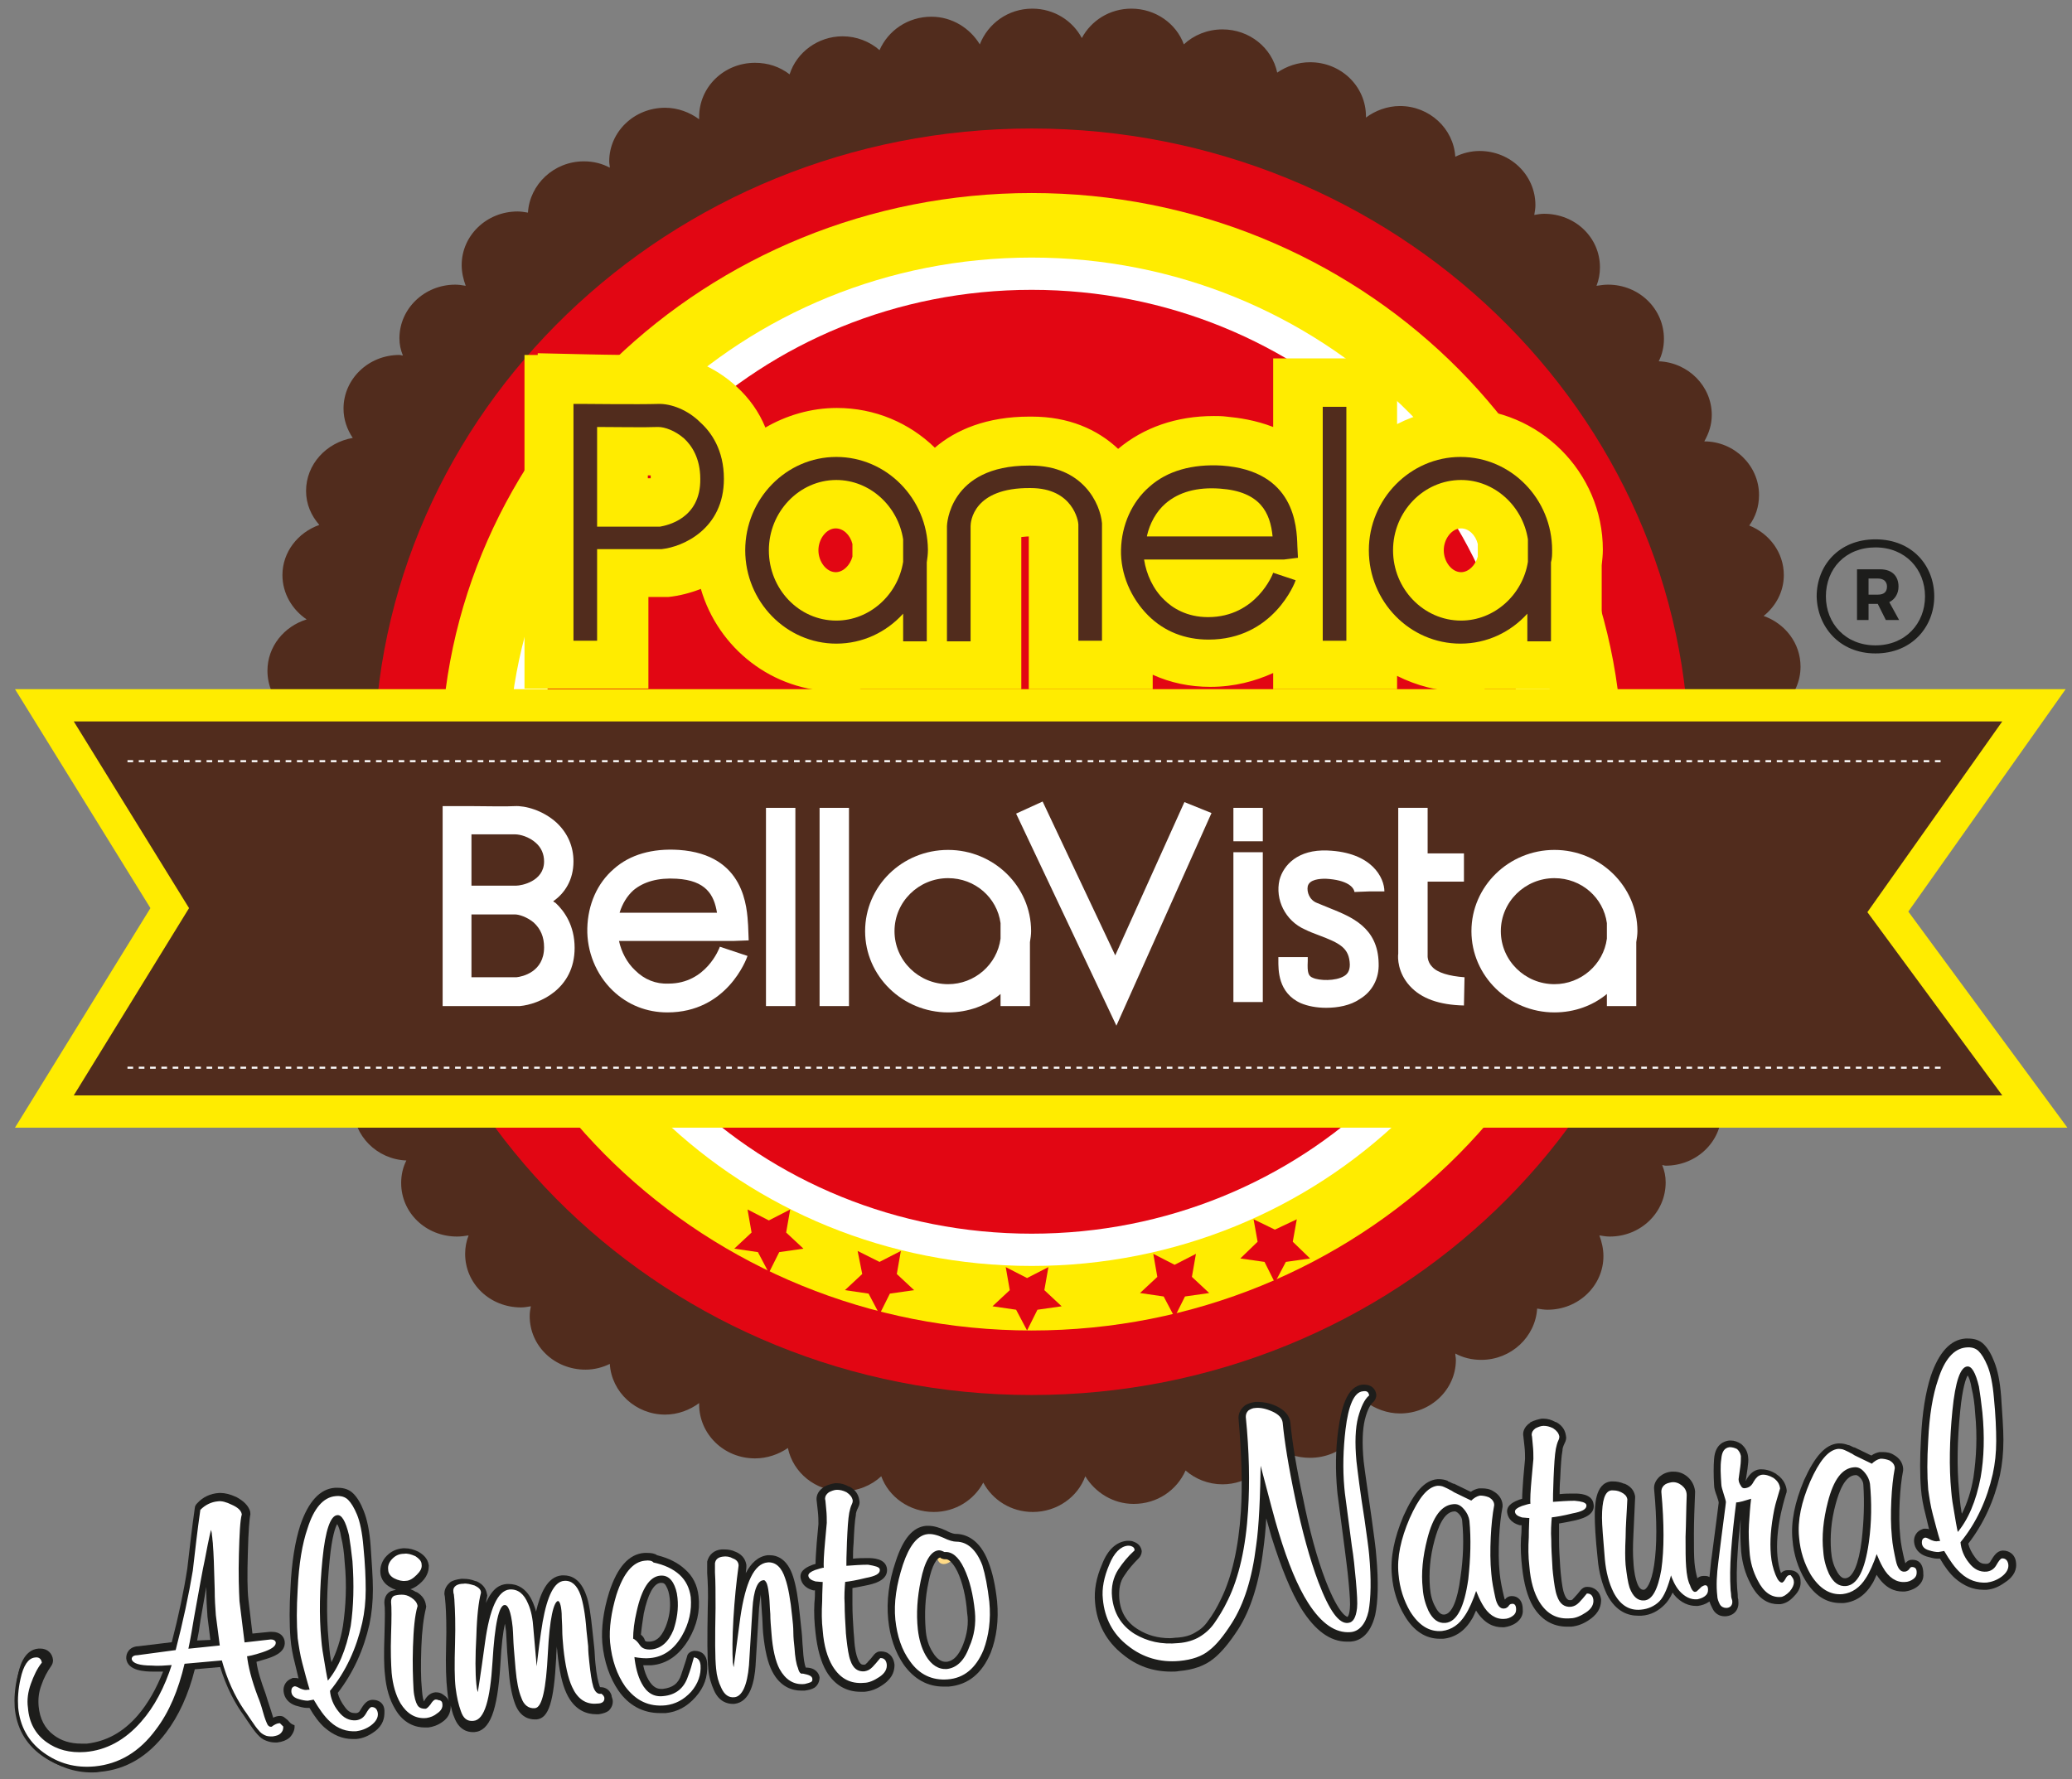 <?xml version="1.0" encoding="utf-8"?>
<!-- Generator: Adobe Illustrator 18.1.1, SVG Export Plug-In . SVG Version: 6.00 Build 0)  -->
<svg version="1.1" baseProfile="tiny" id="Capa_1" xmlns="http://www.w3.org/2000/svg" xmlns:xlink="http://www.w3.org/1999/xlink"
	 x="0px" y="0px" viewBox="0 0 359.5 308.8" xml:space="preserve">
<rect x="0" y="0" width="359.5" height="308.8" fill="#808080" stroke="none"/>
<rect x="0" y="0" fill="none" width="359.5" height="308.8"/>
<path fill="#FFDA85" d="M12.9,183.7c1,1.8,3.5,1.8,5.5,0c2-1.7,2.7-4.6,1.6-6.4c-1-1.8-3.5-1.8-5.5-0.1
	C12.6,179,11.8,181.9,12.9,183.7"/>
<path fill="#FFDA85" d="M34.2,176.8c1,1.6,3.2,1.7,5.1,0.1c1.8-1.6,2.5-4.3,1.5-5.9c-1-1.6-3.3-1.7-5.1-0.1
	C33.8,172.5,33.2,175.2,34.2,176.8"/>
<path fill="#FFDA85" d="M39.3,154.5c2-1.7,2.7-4.6,1.6-6.4c-1-1.8-3.5-1.8-5.4-0.1c-2,1.7-2.7,4.6-1.6,6.4
	C34.8,156.2,37.3,156.2,39.3,154.5"/>
<path fill="#FFDA85" d="M39.3,132.1c2.1-1.8,2.9-4.9,1.7-6.8c-1.1-1.9-3.8-2-5.8-0.1c-2.1,1.9-2.9,4.9-1.7,6.8
	C34.6,134,37.2,134,39.3,132.1"/>
<path fill="#FFDA85" d="M56.9,187c-1.7,1.5-2.3,4-1.4,5.6c0.9,1.5,3.1,1.6,4.8,0.1c1.7-1.5,2.3-4,1.4-5.5
	C60.7,185.6,58.6,185.5,56.9,187"/>
<path fill="#FFDA85" d="M60.3,125.5c2.1-1.8,2.9-4.9,1.7-6.8c-1.1-1.9-3.8-2-5.8-0.1c-2.1,1.9-2.9,4.9-1.7,6.9
	C55.6,127.3,58.2,127.4,60.3,125.5"/>
<path fill="#FFDA85" d="M62,96.1c-1.1-1.9-3.7-1.9-5.8-0.1c-2.1,1.8-2.9,4.9-1.8,6.8c1.1,1.9,3.8,1.9,5.8,0.1
	C62.3,101,63.1,98,62,96.1"/>
<path fill="#FFDA85" d="M78.1,203.3c-1.5,1.4-2.1,3.6-1.3,5.1c0.8,1.4,2.8,1.4,4.3,0.1c1.6-1.4,2.2-3.7,1.3-5.1
	C81.6,201.9,79.7,201.9,78.1,203.3"/>
<path fill="#FFDA85" d="M78.1,180.6c-1.6,1.4-2.2,3.7-1.3,5.1c0.8,1.4,2.8,1.4,4.4,0.1c1.6-1.4,2.1-3.7,1.3-5.1
	C81.6,179.3,79.6,179.3,78.1,180.6"/>
<path fill="#FFDA85" d="M76.1,140.9c1,1.7,3.3,1.7,5.1,0.1c1.8-1.6,2.5-4.3,1.5-5.9c-1-1.6-3.3-1.7-5.1-0.1
	C75.8,136.6,75.1,139.3,76.1,140.9"/>
<path fill="#FFDA85" d="M81.2,118.6c2-1.7,2.7-4.6,1.6-6.4c-1.1-1.8-3.5-1.8-5.4-0.1c-2,1.7-2.7,4.6-1.6,6.4
	C76.8,120.3,79.2,120.4,81.2,118.6"/>
<path fill="#FFDA85" d="M81.2,96.3c2.1-1.9,2.9-5,1.8-6.8c-1.1-1.9-3.7-1.9-5.9-0.1c-2.1,1.9-2.9,4.9-1.8,6.8
	C76.5,98.1,79.1,98.1,81.2,96.3"/>
<path fill="#FFDA85" d="M99.5,219.7c-1.3,1.1-1.7,3-1.1,4.1c0.7,1.2,2.3,1.2,3.5,0.1c1.3-1.1,1.8-3,1.1-4.2
	C102.4,218.6,100.8,218.6,99.5,219.7"/>
<path fill="#FFDA85" d="M99.3,196.9c-1.4,1.3-1.9,3.3-1.2,4.6c0.8,1.3,2.5,1.3,3.9,0.1c1.4-1.3,2-3.4,1.2-4.6
	C102.5,195.6,100.7,195.6,99.3,196.9"/>
<path fill="#FFDA85" d="M98.7,128.4c-1.8,1.6-2.5,4.3-1.5,5.9c1,1.7,3.2,1.7,5.1,0.1c1.8-1.6,2.5-4.3,1.5-5.9
	C102.7,126.8,100.4,126.8,98.7,128.4"/>
<path fill="#FFDA85" d="M96.8,111.9c1,1.8,3.5,1.8,5.5,0.1c2-1.7,2.7-4.6,1.6-6.4c-1-1.8-3.5-1.8-5.4-0.1
	C96.4,107.3,95.7,110.1,96.8,111.9"/>
<path fill="#FFDA85" d="M102.1,89.4c2-1.7,2.7-4.6,1.6-6.4c-1-1.8-3.5-1.8-5.4-0.1c-2,1.8-2.7,4.6-1.6,6.4
	C97.7,91.1,100.2,91.1,102.1,89.4"/>
<path fill="#FFDA85" d="M103.9,60.2c-1.1-1.9-3.7-1.9-5.8-0.1C96,62,95.2,65,96.3,66.9c1.1,1.9,3.8,1.9,5.9,0.1
	C104.3,65.2,105.1,62.1,103.9,60.2"/>
<path fill="#FFDA85" d="M104.1,37.4c-1.2-2-4-2-6.2-0.1c-2.3,2-3.1,5.3-1.9,7.3c1.2,2,4,2.1,6.3,0C104.4,42.7,105.3,39.4,104.1,37.4
	"/>
<path fill="#FFDA85" d="M120.6,213.1c-1.3,1.2-1.8,3-1.1,4.2c0.7,1.1,2.2,1.2,3.5,0c1.3-1.1,1.8-3,1.1-4.2
	C123.4,211.9,121.8,211.9,120.6,213.1"/>
<path fill="#FFDA85" d="M120.3,190.2c-1.4,1.3-2,3.4-1.2,4.6c0.8,1.3,2.5,1.3,4,0c1.4-1.2,1.9-3.3,1.2-4.6
	C123.5,189,121.7,189,120.3,190.2"/>
<path fill="#FFDA85" d="M119.8,121.9c-1.7,1.5-2.3,4-1.4,5.6c0.9,1.5,3,1.6,4.8,0c1.7-1.5,2.3-4,1.4-5.5
	C123.6,120.5,121.5,120.4,119.8,121.9"/>
<path fill="#FFDA85" d="M118,105.1c1,1.7,3.2,1.7,5.1,0.1c1.8-1.6,2.5-4.3,1.5-5.9c-1-1.6-3.3-1.6-5-0.1
	C117.8,100.8,117.1,103.4,118,105.1"/>
<path fill="#FFDA85" d="M123.1,82.8c2-1.7,2.7-4.6,1.7-6.3c-1.1-1.8-3.5-1.8-5.5-0.1c-2,1.8-2.7,4.6-1.6,6.4
	C118.8,84.5,121.2,84.5,123.1,82.8"/>
<path fill="#FFDA85" d="M123.2,60.4c2.1-1.9,2.9-5,1.8-6.9c-1.1-1.9-3.7-1.9-5.8,0c-2.1,1.9-2.9,4.9-1.8,6.8
	C118.5,62.2,121.1,62.3,123.2,60.4"/>
<path fill="#FFDA85" d="M125.1,30.7c-1.2-2.1-4-2.1-6.3-0.1c-2.2,2-3.1,5.2-1.9,7.3c1.2,2,4,2,6.2,0.1
	C125.5,36,126.3,32.8,125.1,30.7"/>
<path fill="#FFDA85" d="M141.1,232.8c0.5,0.9,1.8,0.9,2.8,0c1-0.9,1.4-2.3,0.8-3.2c-0.5-0.9-1.8-0.9-2.8,0
	C140.9,230.4,140.6,231.9,141.1,232.8"/>
<path fill="#FFDA85" d="M140.8,210.4c0.6,1,2,1,3.1,0c1.2-1,1.6-2.7,1-3.7c-0.6-1-2-1.1-3.2,0C140.6,207.7,140.1,209.4,140.8,210.4"
	/>
<path fill="#FFDA85" d="M141.5,183.8c-1.3,1.1-1.7,3-1.1,4.2c0.7,1.2,2.3,1.2,3.6,0c1.3-1.2,1.8-3,1.1-4.1
	C144.3,182.7,142.8,182.7,141.5,183.8"/>
<path fill="#FFDA85" d="M140.8,115.3c-1.7,1.5-2.3,4-1.4,5.6c0.9,1.5,3,1.5,4.7,0c1.7-1.5,2.3-4,1.4-5.5
	C144.6,113.9,142.5,113.8,140.8,115.3"/>
<path fill="#FFDA85" d="M140.6,92.5c-1.8,1.6-2.5,4.3-1.6,5.9c1,1.7,3.2,1.7,5.1,0.1c1.8-1.6,2.5-4.3,1.5-5.9
	C144.7,90.9,142.4,90.9,140.6,92.5"/>
<path fill="#FFDA85" d="M138.7,76.1c1,1.8,3.5,1.8,5.4,0c2-1.7,2.7-4.6,1.7-6.3c-1.1-1.8-3.5-1.8-5.5-0.1
	C138.4,71.4,137.7,74.3,138.7,76.1"/>
<path fill="#FFDA85" d="M144.1,53.5c1.9-1.7,2.7-4.6,1.6-6.4c-1.1-1.8-3.5-1.8-5.4-0.1c-2,1.7-2.7,4.6-1.7,6.4
	C139.7,55.2,142.2,55.3,144.1,53.5"/>
<path fill="#FFDA85" d="M145.9,24.4c-1.1-1.9-3.7-2-5.8-0.1c-2.1,1.9-2.9,4.9-1.8,6.9c1.1,1.9,3.8,1.9,5.9,0.1
	C146.2,29.3,147,26.2,145.9,24.4"/>
<path fill="#FFDA85" d="M162.8,270.9c0.4,0.7,1.3,0.7,2.1,0.1c0.7-0.6,1-1.7,0.6-2.4c-0.4-0.6-1.3-0.6-2,0
	C162.7,269.2,162.4,270.2,162.8,270.9"/>
<path fill="#FFDA85" d="M162.5,248.5c0.5,0.8,1.5,0.8,2.4,0c0.8-0.8,1.2-2,0.7-2.8c-0.5-0.8-1.5-0.8-2.4-0.1
	C162.3,246.5,162,247.7,162.5,248.5"/>
<path fill="#FFDA85" d="M162.1,226.1c0.5,0.9,1.8,0.9,2.8,0.1c1-0.9,1.4-2.3,0.8-3.2c-0.5-0.9-1.8-0.9-2.8,0
	C162,223.7,161.6,225.2,162.1,226.1"/>
<path fill="#FFDA85" d="M161.8,203.7c0.6,1,2,1.1,3.2,0.1c1.1-1,1.5-2.7,0.9-3.7c-0.6-1-2-1.1-3.2-0.1
	C161.6,201.1,161.2,202.7,161.8,203.7"/>
<path fill="#FFDA85" d="M162.5,177.2c-1.3,1.2-1.7,3-1.1,4.2c0.7,1.2,2.2,1.2,3.5,0.1c1.3-1.1,1.8-3,1.1-4.2
	C165.4,176.1,163.8,176.1,162.5,177.2"/>
<path fill="#FFDA85" d="M162.2,131.8c-1.4,1.3-2,3.3-1.2,4.6c0.8,1.3,2.5,1.4,4,0.1c1.4-1.3,2-3.3,1.2-4.6
	C165.4,130.5,163.6,130.5,162.2,131.8"/>
<path fill="#FFDA85" d="M162,108.9c-1.5,1.4-2.1,3.7-1.3,5.1c0.8,1.4,2.8,1.4,4.3,0.1c1.6-1.4,2.1-3.6,1.3-5.1
	C165.5,107.6,163.5,107.5,162,108.9"/>
<path fill="#FFDA85" d="M161.7,86.1c-1.7,1.5-2.3,4-1.4,5.5c0.9,1.6,3,1.6,4.7,0.1c1.7-1.5,2.3-4,1.4-5.6
	C165.5,84.6,163.4,84.6,161.7,86.1"/>
<path fill="#FFDA85" d="M160,69.2c1,1.6,3.2,1.7,5.1,0c1.8-1.6,2.5-4.3,1.5-5.9c-1-1.6-3.3-1.7-5.1-0.1
	C159.7,64.9,159,67.6,160,69.2"/>
<path fill="#FFDA85" d="M165.1,46.9c2-1.7,2.7-4.6,1.6-6.4c-1.1-1.8-3.5-1.8-5.5,0c-2,1.8-2.7,4.6-1.6,6.4
	C160.7,48.6,163.1,48.7,165.1,46.9"/>
<path fill="#FFDA85" d="M165.2,24.5c2.1-1.9,2.9-4.9,1.8-6.8c-1.1-1.9-3.7-2-5.8-0.1c-2.1,1.9-2.9,5-1.8,6.9
	C160.4,26.4,163.1,26.4,165.2,24.5"/>
<path fill="#FFDA85" d="M183.4,219.2c0.5,0.8,1.5,0.8,2.4,0c0.9-0.8,1.2-2,0.7-2.8c-0.5-0.8-1.5-0.8-2.4,0
	C183.3,217.3,182.9,218.5,183.4,219.2"/>
<path fill="#FFDA85" d="M183,196.9c0.5,0.9,1.8,0.9,2.8,0c1-0.9,1.4-2.3,0.8-3.2c-0.5-0.9-1.8-0.9-2.8,0
	C182.9,194.5,182.5,196,183,196.9"/>
<path fill="#FFFFFF" d="M191.7,173.7c0.6,1,2,1,3.2,0c1.1-1,1.6-2.7,1-3.7c-0.6-1-2-1-3.2,0C191.6,171,191.1,172.7,191.7,173.7"/>
<path fill="#FFDA85" d="M183.2,125.1c-1.4,1.3-2,3.3-1.2,4.6c0.8,1.3,2.5,1.3,4,0.1c1.4-1.3,2-3.3,1.2-4.6
	C186.4,123.9,184.6,123.9,183.2,125.1"/>
<path fill="#FFDA85" d="M183,102.3c-1.6,1.4-2.1,3.7-1.3,5.1c0.8,1.4,2.8,1.5,4.3,0c1.6-1.4,2.2-3.7,1.3-5.1
	C186.5,100.9,184.5,100.9,183,102.3"/>
<path fill="#FFDA85" d="M182.8,79.5c-1.7,1.5-2.4,4-1.4,5.5c0.9,1.5,3.1,1.6,4.8,0.1c1.7-1.5,2.3-4,1.4-5.6
	C186.6,78,184.5,78,182.8,79.5"/>
<path fill="#FFDA85" d="M182.6,56.7c-1.8,1.6-2.5,4.3-1.5,5.9c1,1.6,3.2,1.7,5.1,0c1.8-1.6,2.5-4.2,1.5-5.9
	C186.6,55.1,184.4,55.1,182.6,56.7"/>
<path fill="#FFDA85" d="M180.7,40.2c1,1.8,3.5,1.8,5.4,0.1c1.9-1.7,2.7-4.6,1.7-6.4c-1-1.8-3.5-1.8-5.5-0.1
	C180.4,35.5,179.6,38.4,180.7,40.2"/>
<path fill="#FFDA85" d="M186,17.7c2-1.7,2.7-4.6,1.6-6.4c-1.1-1.8-3.5-1.8-5.5-0.1c-2,1.7-2.7,4.6-1.6,6.4
	C181.6,19.4,184.1,19.4,186,17.7"/>
<path fill="#FFDA85" d="M204.4,212.6c0.5,0.8,1.5,0.8,2.3,0c0.9-0.8,1.2-2,0.7-2.8c-0.5-0.8-1.5-0.8-2.4,0
	C204.3,210.6,204,211.9,204.4,212.6"/>
<path fill="#FFDA85" d="M204.1,190.2c0.6,0.9,1.8,0.9,2.8,0.1c1-0.9,1.4-2.3,0.8-3.3c-0.5-0.9-1.8-0.9-2.8-0.1
	C203.9,187.9,203.5,189.3,204.1,190.2"/>
<path fill="#FFDA85" d="M204.2,118.5c-1.4,1.3-1.9,3.3-1.2,4.6c0.8,1.3,2.5,1.3,3.9,0.1c1.4-1.3,2-3.3,1.2-4.6
	C207.4,117.3,205.6,117.2,204.2,118.5"/>
<path fill="#FFDA85" d="M204.2,95.9c-1.4,1.3-2,3.3-1.2,4.6c0.8,1.3,2.5,1.3,3.9,0c1.4-1.3,1.9-3.3,1.2-4.6
	C207.3,94.7,205.6,94.6,204.2,95.9"/>
<path fill="#FFDA85" d="M203.9,73.1c-1.6,1.4-2.1,3.7-1.3,5.1c0.8,1.4,2.8,1.5,4.3,0.1c1.6-1.4,2.1-3.7,1.3-5.1
	C207.4,71.7,205.5,71.7,203.9,73.1"/>
<path fill="#FFDA85" d="M203.7,50.2c-1.7,1.5-2.3,4-1.4,5.5c0.9,1.6,3,1.6,4.7,0.1c1.7-1.5,2.4-4,1.4-5.5
	C207.5,48.8,205.4,48.7,203.7,50.2"/>
<path fill="#FFDA85" d="M203.5,27.4c-1.8,1.6-2.5,4.2-1.5,5.9c1,1.6,3.2,1.7,5.1,0.1c1.8-1.6,2.5-4.3,1.5-5.9
	C207.5,25.8,205.3,25.8,203.5,27.4"/>
<path fill="#FFDA85" d="M225.7,228.4c0.4,0.7,1.3,0.7,2,0c0.8-0.7,1-1.7,0.6-2.4c-0.4-0.7-1.3-0.7-2.1,0
	C225.6,226.7,225.3,227.7,225.7,228.4"/>
<path fill="#FFDA85" d="M225.4,206c0.5,0.8,1.5,0.8,2.3,0c0.9-0.8,1.2-2,0.8-2.8c-0.5-0.8-1.5-0.8-2.4,0
	C225.3,204,225,205.2,225.4,206"/>
<path fill="#FFDA85" d="M225.4,183.4c0.4,0.8,1.5,0.8,2.3,0.1c0.9-0.8,1.2-2,0.7-2.8c-0.5-0.8-1.5-0.8-2.4,0
	C225.2,181.4,224.9,182.6,225.4,183.4"/>
<path fill="#FFDA85" d="M225.4,112.1c-1.3,1.1-1.7,3-1.1,4.2c0.7,1.2,2.3,1.2,3.5,0.1c1.3-1.1,1.8-3,1.1-4.2
	C228.3,111,226.7,111,225.4,112.1"/>
<path fill="#FFDA85" d="M225.2,89.3c-1.4,1.2-1.9,3.3-1.2,4.6c0.8,1.3,2.5,1.3,3.9,0.1c1.4-1.3,2-3.3,1.2-4.6
	C228.3,88,226.6,88,225.2,89.3"/>
<path fill="#FFDA85" d="M224.9,66.4c-1.5,1.4-2.1,3.7-1.3,5.1c0.8,1.4,2.8,1.5,4.4,0.1c1.5-1.4,2.1-3.7,1.3-5.1
	C228.4,65.1,226.5,65,224.9,66.4"/>
<path fill="#FFDA85" d="M247,221.6c0.3,0.5,1.1,0.5,1.7,0c0.6-0.5,0.8-1.4,0.5-2c-0.3-0.5-1.1-0.5-1.7,0
	C246.9,220.1,246.7,221,247,221.6"/>
<path fill="#FFDA85" d="M246.7,199.2c0.4,0.7,1.3,0.7,2,0c0.7-0.6,1-1.7,0.6-2.4c-0.4-0.7-1.3-0.7-2.1,0
	C246.5,197.4,246.3,198.5,246.7,199.2"/>
<path fill="#FFDA85" d="M245.7,132c0.6,1,2,1.1,3.2,0.1c1.1-1,1.6-2.7,1-3.7c-0.6-1-2-1-3.2,0C245.5,129.3,245.1,131,245.7,132"/>
<path fill="#FFDA85" d="M246.4,105.5c-1.3,1.1-1.8,3-1.1,4.1c0.7,1.2,2.3,1.2,3.5,0.1c1.3-1.1,1.8-3,1.1-4.2
	C249.3,104.4,247.7,104.3,246.4,105.5"/>
<path fill="#FFDA85" d="M246.3,82.9c-1.3,1.1-1.7,3-1.1,4.1c0.7,1.2,2.3,1.2,3.5,0.1c1.3-1.2,1.8-3,1.1-4.2
	C249.2,81.8,247.6,81.7,246.3,82.9"/>
<path fill="#FFDA85" d="M246.1,60.1c-1.4,1.2-1.9,3.3-1.2,4.6c0.8,1.3,2.6,1.3,3.9,0.1c1.4-1.3,2-3.3,1.2-4.6
	C249.3,58.8,247.5,58.8,246.1,60.1"/>
<path fill="#FFDA85" d="M268,214.9c0.3,0.5,1.1,0.6,1.7,0c0.6-0.5,0.8-1.4,0.5-2c-0.3-0.5-1.1-0.5-1.7,0
	C267.9,213.5,267.7,214.4,268,214.9"/>
<path fill="#FFDA85" d="M267.7,192.5c0.4,0.7,1.3,0.7,2,0c0.8-0.7,1-1.8,0.6-2.4c-0.4-0.7-1.3-0.7-2.1,0
	C267.6,190.8,267.3,191.9,267.7,192.5"/>
<path fill="#FFFFFF" d="M276.6,169.1c0.4,0.7,1.3,0.7,2,0.1c0.8-0.7,1-1.8,0.6-2.4c-0.4-0.7-1.3-0.7-2.1,0
	C276.5,167.4,276.3,168.4,276.6,169.1"/>
<path fill="#FFDA85" d="M267,125.1c0.5,0.9,1.8,0.9,2.8,0c1-0.9,1.4-2.3,0.8-3.2c-0.5-0.9-1.8-0.9-2.8-0.1
	C266.8,122.8,266.4,124.2,267,125.1"/>
<path fill="#FFDA85" d="M266.6,102.8c0.6,1,2,1.1,3.2,0.1c1.1-1,1.6-2.7,1-3.7c-0.6-1-2-1-3.2,0C266.4,100.1,266,101.7,266.6,102.8"
	/>
<path fill="#FFDA85" d="M267.3,76.2c-1.3,1.1-1.7,3-1.1,4.1c0.7,1.2,2.3,1.2,3.5,0.1c1.3-1.1,1.8-3,1.1-4.2
	C270.2,75.2,268.6,75.1,267.3,76.2"/>
<path fill="#FFDA85" d="M289,185.7c0.3,0.5,1.1,0.5,1.6,0c0.6-0.5,0.8-1.4,0.5-1.9c-0.3-0.5-1.1-0.6-1.7,0
	C288.9,184.3,288.6,185.2,289,185.7"/>
<path fill="#FFDA85" d="M288,118.5c0.5,0.9,1.8,0.9,2.8,0c1-0.9,1.4-2.3,0.8-3.2c-0.5-0.9-1.8-0.9-2.7,0
	C287.8,116.2,287.5,117.6,288,118.5"/>
<path fill="#FFDA85" d="M287.7,96.2c0.6,1,2,1,3.1,0c1.1-1,1.6-2.7,1-3.7c-0.6-1-2-1.1-3.2,0C287.5,93.5,287,95.1,287.7,96.2"/>
<path fill="#FFDA85" d="M288.4,69.6c-1.3,1.1-1.7,3-1.1,4.2c0.7,1.2,2.3,1.2,3.5,0c1.3-1.1,1.8-3,1.1-4.2
	C291.2,68.5,289.6,68.5,288.4,69.6"/>
<path fill="#FFDA85" d="M309.6,134.1c0.4,0.7,1.3,0.7,2,0c0.7-0.6,1-1.7,0.6-2.3c-0.4-0.7-1.3-0.7-2-0.1
	C309.4,132.3,309.2,133.4,309.6,134.1"/>
<path fill="#FFDA85" d="M331.6,194.5c0.2,0.3,0.6,0.3,0.9,0c0.3-0.3,0.4-0.8,0.3-1.1c-0.2-0.3-0.6-0.3-0.9,0
	C331.6,193.8,331.5,194.3,331.6,194.5"/>
<path fill="#FFDA85" d="M330.6,127.5c0.4,0.7,1.3,0.7,2.1,0c0.7-0.6,1-1.7,0.6-2.4c-0.4-0.7-1.3-0.7-2-0.1
	C330.4,125.7,330.2,126.8,330.6,127.5"/>
<path fill="#512C1D" d="M311.9,147.7c0-5.2-4.3-9.3-9.7-9.3c-0.4,0-0.8,0.1-1.2,0.1c0.1-2.1,0.2-4.2,0.2-6.3c0-2.5-0.1-4.9-0.3-7.4
	c0.6,0.1,1.2,0.2,1.8,0.2c5.4,0,9.7-4.2,9.7-9.3c0-4.1-2.7-7.5-6.4-8.8c2.1-1.7,3.5-4.2,3.5-7.1c0-3.9-2.5-7.2-6-8.6
	c1.1-1.5,1.7-3.3,1.7-5.3c0-5.1-4.3-9.3-9.5-9.3c0.8-1.4,1.3-2.9,1.3-4.6c0-5-4.1-9.1-9.2-9.3c0.6-1.2,0.9-2.5,0.9-3.9
	c0-5.2-4.3-9.4-9.7-9.4c-0.7,0-1.3,0.1-2,0.2c0.4-1,0.6-2.1,0.6-3.2c0-5.2-4.3-9.3-9.7-9.3c-0.6,0-1.1,0.1-1.7,0.2
	c0.1-0.6,0.2-1.1,0.2-1.7c0-5.2-4.3-9.4-9.7-9.4c-1.5,0-3,0.4-4.2,1c-0.3-4.9-4.5-8.8-9.6-8.8c-2.2,0-4.3,0.8-5.9,2
	c0-0.1,0-0.1,0-0.2c0-5.2-4.3-9.4-9.7-9.4c-2.1,0-4.1,0.7-5.7,1.8c-0.9-4.3-4.8-7.5-9.5-7.5c-2.6,0-5,1-6.7,2.6
	c-1.3-3.6-4.9-6.2-9.1-6.2c-3.8,0-7,2.1-8.6,5.1c-1.6-3-4.8-5.1-8.6-5.1c-4.2,0-7.7,2.6-9.1,6.2c-1.7-2.8-4.8-4.8-8.4-4.8
	c-4.1,0-7.5,2.4-9,5.8c-1.7-1.5-4-2.4-6.4-2.4c-4.3,0-8,2.8-9.2,6.6c-1.7-1.3-3.7-2-6-2c-5.4,0-9.7,4.2-9.7,9.4c0,0.1,0,0.2,0,0.4
	c-1.6-1.2-3.7-2-5.9-2c-5.4,0-9.7,4.2-9.7,9.3c0,0.4,0.1,0.7,0.1,1.1c-1.3-0.7-2.8-1.1-4.5-1.1c-5.2,0-9.4,4-9.7,8.9
	c-0.6-0.1-1.2-0.2-1.8-0.2c-5.4,0-9.7,4.2-9.7,9.3c0,1.3,0.3,2.5,0.7,3.6c-0.6-0.1-1.2-0.2-1.8-0.2c-5.4,0-9.7,4.2-9.7,9.3
	c0,1.1,0.2,2,0.6,3c-0.2,0-0.4-0.1-0.6-0.1c-5.4,0-9.7,4.2-9.7,9.3c0,1.9,0.6,3.6,1.6,5.1c-4.6,0.8-8.1,4.6-8.1,9.2
	c0,2.3,0.9,4.3,2.3,5.9c-3.7,1.3-6.4,4.7-6.4,8.7c0,3.2,1.7,6,4.2,7.7c-3.9,1.2-6.8,4.7-6.8,8.9c0,5.2,4.3,9.3,9.7,9.3
	c0.4,0,0.9-0.1,1.3-0.1c-0.1,2.2-0.2,4.3-0.2,6.5c0,2.4,0.1,4.8,0.2,7.2c-0.6-0.1-1.2-0.2-1.8-0.2c-5.4,0-9.7,4.2-9.7,9.3
	c0,4.1,2.7,7.5,6.4,8.8c-2.1,1.7-3.5,4.3-3.5,7.1c0,3.9,2.5,7.2,6,8.6c-1.1,1.5-1.7,3.3-1.7,5.3c0,5.1,4.3,9.3,9.5,9.3
	c-0.8,1.4-1.3,2.9-1.3,4.6c0,5,4.1,9.1,9.2,9.3c-0.6,1.2-0.9,2.5-0.9,3.9c0,5.2,4.3,9.3,9.7,9.3c0.7,0,1.4-0.1,2-0.2
	c-0.4,1-0.6,2.1-0.6,3.2c0,5.2,4.3,9.3,9.7,9.3c0.6,0,1.1-0.1,1.7-0.2c-0.1,0.5-0.2,1.1-0.2,1.7c0,5.2,4.3,9.3,9.7,9.3
	c1.5,0,3-0.4,4.2-1c0.3,4.9,4.5,8.8,9.6,8.8c2.2,0,4.3-0.8,5.9-2c0,0.1,0,0.2,0,0.2c0,5.2,4.3,9.4,9.7,9.4c2.1,0,4.1-0.7,5.7-1.8
	c0.9,4.3,4.8,7.5,9.5,7.5c2.6,0,5-1,6.7-2.6c1.3,3.6,4.9,6.2,9.1,6.2c3.8,0,7-2.1,8.6-5.1c1.6,3,4.8,5.1,8.6,5.1
	c4.2,0,7.8-2.6,9.1-6.2c1.7,2.8,4.8,4.8,8.4,4.8c4.1,0,7.5-2.4,9-5.8c1.7,1.5,4,2.4,6.4,2.4c4.3,0,8-2.8,9.2-6.6c1.7,1.3,3.7,2,6,2
	c5.4,0,9.7-4.2,9.7-9.4c0-0.1,0-0.2,0-0.3c1.6,1.2,3.7,2,5.9,2c5.4,0,9.7-4.2,9.7-9.3c0-0.4-0.1-0.7-0.1-1.1
	c1.3,0.7,2.8,1.1,4.5,1.1c5.2,0,9.4-4,9.7-8.9c0.6,0.1,1.2,0.2,1.8,0.2c5.4,0,9.7-4.2,9.7-9.3c0-1.3-0.3-2.5-0.7-3.6
	c0.6,0.1,1.2,0.2,1.8,0.2c5.4,0,9.7-4.2,9.7-9.4c0-1.1-0.2-2-0.6-3c0.2,0,0.4,0.1,0.6,0.1c5.4,0,9.7-4.2,9.7-9.3
	c0-1.9-0.6-3.6-1.6-5.1c4.6-0.8,8.1-4.6,8.1-9.2c0-2.3-0.9-4.3-2.3-5.9c3.7-1.3,6.4-4.7,6.4-8.7c0-3.2-1.7-6-4.2-7.7
	C309.1,155.4,311.9,151.9,311.9,147.7"/>
<path fill="#E20613" d="M179,242.1c-62.9,0-114.1-49.3-114.1-109.9c0-60.6,51.2-109.9,114.1-109.9c62.9,0,114.1,49.3,114.1,109.9
	C293.1,192.8,241.9,242.1,179,242.1"/>
<path fill="#FFEC00" d="M179,230.9c-56.5,0-102.5-44.3-102.5-98.7c0-54.4,46-98.7,102.5-98.7c56.5,0,102.5,44.3,102.5,98.7
	C281.5,186.6,235.5,230.9,179,230.9"/>
<path fill="#FFFFFF" d="M179,219.7c-50.1,0-90.8-39.2-90.8-87.5c0-48.2,40.7-87.5,90.8-87.5c50.1,0,90.8,39.2,90.8,87.5
	C269.9,180.4,229.1,219.7,179,219.7"/>
<path fill="#E20613" d="M264,132.2c0,45.2-38.1,81.9-85,81.9c-47,0-85-36.7-85-81.9c0-45.2,38.1-81.9,85-81.9
	C226,50.3,264,87,264,132.2"/>
<path fill="#FFEC00" d="M253.5,70.9c-4,0-7.8,1-11.1,2.7V62.2h-21.5v11.9c-3.1-1.2-6-1.6-8.1-1.8c-0.8-0.1-1.5-0.1-2.2-0.1
	c-6.5,0-12.2,2-16.6,5.7c-3.6-3.4-8.6-5.6-15-5.6l-0.4,0c-7.4,0-12.8,2.3-16.4,5.4c-4.4-4.3-10.4-6.9-17-6.9
	c-4.5,0-8.8,1.3-12.4,3.4c-1.1-2.7-2.8-5.1-5-7.1c-3.8-3.5-8.6-5.5-13.3-5.5c-0.2,0-0.4,0-0.6,0c-1,0-2.5,0-4.2,0
	c-3.5,0-7.4-0.1-7.6-0.1l-8.8-0.2l0,0.3h-2.3v57.9h21.5v-15.9h2.4l0.6,0l0.5,0c1.9-0.2,3.8-0.7,5.6-1.4c3,10.3,12.4,17.8,23.6,17.8
	c1.4,0,2.8-0.1,4.2-0.4h6.3h13.9h7.6V93.2c0.3,0,0.7-0.1,1.3-0.1v26.5h21.5v-2.5c3.1,1.4,6.4,2.1,10,2.1h0h0c4.2,0,7.8-1,10.9-2.4
	v2.8h21.5v-2.3c3.4,1.7,7.1,2.7,11.1,2.7c1.4,0,2.8-0.1,4.2-0.4h20.2V98.1c0.1-0.9,0.2-1.8,0.2-2.7C278.1,81.9,267,70.9,253.5,70.9
	 M256.4,96.6c-0.4,1.5-1.6,2.7-2.9,2.7c-1.6,0-3-1.8-3-3.8c0-2,1.4-3.8,3-3.8c1.3,0,2.5,1.1,2.9,2.7V96.6z M147.9,96.6
	c-0.4,1.5-1.6,2.7-2.9,2.7c-1.6,0-3-1.8-3-3.8c0-2,1.4-3.8,3-3.8c1.3,0,2.5,1.1,2.9,2.7V96.6z M112.4,83v-0.5c0.2,0,0.3,0,0.5,0
	c0,0.1,0,0.3,0,0.5H112.4z"/>
<polygon fill="#FFEC00" points="2.6,195.7 26.1,157.6 2.6,119.6 358.4,119.6 331.1,158.2 358.7,195.7 "/>
<polygon fill="#512C1D" points="12.8,125.2 347.4,125.2 324,158.3 347.4,190.1 12.8,190.1 32.8,157.6 "/>
<line fill="none" stroke="#FFFFFF" stroke-width="0.354" stroke-miterlimit="1" stroke-dasharray="0.98,0.98" x1="336.7" y1="132.1" x2="21.9" y2="132.1"/>
<line fill="none" stroke="#FFFFFF" stroke-width="0.354" stroke-miterlimit="1" stroke-dasharray="0.98,0.98" x1="336.7" y1="185.3" x2="21.9" y2="185.3"/>
<path fill="#512C1D" d="M145.1,79.3c-8.7,0-15.8,7.3-15.8,16.2c0,8.9,7.1,16.2,15.8,16.2c4.6,0,8.7-2,11.6-5.2v4.8h4.1V97.6
	c0.1-0.7,0.2-1.4,0.2-2.2C160.9,86.5,153.8,79.3,145.1,79.3 M145.1,107.7c-6.5,0-11.7-5.5-11.7-12.2c0-6.7,5.3-12.2,11.7-12.2
	c5.8,0,10.7,4.5,11.6,10.3v3.9C155.8,103.2,150.9,107.7,145.1,107.7"/>
<path fill="#512C1D" d="M269.3,95.5c0-8.9-7.1-16.2-15.9-16.2c-8.7,0-15.9,7.3-15.9,16.2c0,8.9,7.1,16.2,15.9,16.2
	c4.6,0,8.7-2,11.6-5.2v4.8h4.1V97.6C269.3,96.9,269.3,96.2,269.3,95.5 M253.5,107.7c-6.5,0-11.8-5.5-11.8-12.2
	c0-6.7,5.3-12.2,11.8-12.2c5.8,0,10.7,4.5,11.6,10.3v3.9C264.2,103.2,259.3,107.7,253.5,107.7"/>
<path fill="#512C1D" d="M178.8,80.8L178.8,80.8h-0.3c-13.9,0-14.2,10.4-14.2,10.5v20h4.1v-20c0-0.7,0.4-6.7,10.4-6.6
	c7.4,0,8.3,5.8,8.3,6.3v20.2h4.1l0-20.4C190.9,87.4,187.9,80.8,178.8,80.8"/>
<path fill="#512C1D" d="M225.2,96.8l-0.1-2c-0.1-3.6-0.5-13.1-13.1-14c-5.1-0.3-9.5,0.9-12.6,3.7c-3,2.6-4.8,6.6-4.9,10.9
	c-0.1,4.2,1.7,8.4,4.7,11.4c2.8,2.8,6.4,4.2,10.5,4.2h0c11.2,0,15-9.9,15.1-10.3l-3.9-1.3c0,0.1-2.9,7.7-11.3,7.7h0
	c-3.7,0-6.2-1.6-7.6-3c-1.9-1.8-3.1-4.4-3.5-7h24.3L225.2,96.8z M199,93c0.5-2.2,1.6-4.2,3.2-5.6c2.3-2,5.5-2.9,9.5-2.6
	c7,0.5,8.7,4.2,9.1,8.3H199z"/>
<rect x="229.5" y="70.6" fill="#512C1D" width="4.1" height="40.6"/>
<path fill="#512C1D" d="M114.1,70.1c-3.1,0.1-12.4,0-12.5,0v0h-2.1v41.1h4.1V95.3h11.1l0.1,0c3.7-0.4,10.8-3.5,10.8-12.2
	c0-5-2.2-8.1-4.1-9.8C119.4,71.2,116.5,70,114.1,70.1 M114.5,91.4h-10.9V74.1c3,0,8.3,0.1,10.6,0c1.1,0,2.9,0.6,4.5,2
	c1.3,1.2,2.8,3.4,2.8,7C121.6,90.1,115.6,91.2,114.5,91.4"/>
<path fill="#FFFFFF" d="M284.1,161.6c0-7.8-6.5-14.1-14.4-14.1c-7.9,0-14.4,6.3-14.4,14.1c0,7.8,6.5,14.1,14.4,14.1
	c3.5,0,6.7-1.2,9.1-3.2v2.1h5.1v-11.1C284,162.9,284.1,162.2,284.1,161.6 M269.7,170.8c-5.1,0-9.3-4.1-9.3-9.2
	c0-5.1,4.2-9.2,9.3-9.2c4.7,0,8.5,3.4,9.1,7.8v2.7C278.2,167.4,274.3,170.8,269.7,170.8"/>
<path fill="#FFFFFF" d="M178.9,161.6c0-7.8-6.5-14.1-14.4-14.1c-8,0-14.4,6.3-14.4,14.1c0,7.8,6.5,14.1,14.4,14.1
	c3.5,0,6.7-1.2,9.1-3.2v2.1h5.1v-11.1C178.8,162.9,178.9,162.2,178.9,161.6 M164.5,170.8c-5.1,0-9.3-4.1-9.3-9.2
	c0-5.1,4.2-9.2,9.3-9.2c4.7,0,8.5,3.4,9.1,7.8v2.7C173,167.4,169.1,170.8,164.5,170.8"/>
<path fill="#FFFFFF" d="M115.8,175.7c-3.6,0-6.9-1.3-9.5-3.8c-2.9-2.8-4.5-6.8-4.4-10.8c0.1-4.1,1.7-7.8,4.6-10.3
	c2.8-2.5,6.7-3.6,11.3-3.3c11.5,0.8,11.8,10.1,12,13.1l0.1,2.6l-2.6,0.1h-19.9c0.4,1.9,1.4,3.8,2.8,5.1c1.6,1.6,3.6,2.4,5.8,2.3
	c6.5,0,8.8-6.1,8.9-6.4l4.8,1.6C129.5,166.5,126.1,175.7,115.8,175.7L115.8,175.7z M107.5,158.4h16.9c-0.5-3.1-1.9-5.6-7-5.9
	c-3.2-0.2-5.7,0.5-7.5,2C108.8,155.5,108,156.8,107.5,158.4"/>
<path fill="#FFFFFF" d="M96,156.4c2-1.4,3.5-3.7,3.5-6.9c0-2.6-1-4.9-2.9-6.7c-2.4-2.2-5.5-3-7.3-2.9c-1.5,0.1-5,0-7.4,0v0h-2.2
	c-0.2,0-0.3,0-0.3,0v0h-2.6v34.7h2.6h2.6h8.1l0.1,0c3.3-0.3,9.5-2.9,9.5-10.1c0-3.9-1.8-6.4-3.3-7.8C96.1,156.5,96,156.5,96,156.4
	 M89.4,144.8c0.8,0,2.4,0.4,3.6,1.5c0.9,0.8,1.4,1.9,1.4,3.2c0,3.5-4,4.2-4.8,4.2h-7.8v-8.9C84.2,144.8,87.7,144.8,89.4,144.8
	 M89.6,169.6h-7.8v-10.9c2.4,0,6,0,7.6,0c0.6,0,2,0.4,3.2,1.4c1.2,1.1,1.8,2.5,1.8,4.3C94.4,168.7,90.6,169.5,89.6,169.6"/>
<rect x="132.9" y="140.2" fill="#FFFFFF" width="5.1" height="34.4"/>
<rect x="142.2" y="140.2" fill="#FFFFFF" width="5.1" height="34.4"/>
<polygon fill="#FFFFFF" points="193.7,178 176.3,141.2 180.9,139.1 193.5,165.8 205.5,139.2 210.2,141.1 "/>
<rect x="214" y="140.2" fill="#FFFFFF" width="5.1" height="5.8"/>
<rect x="214" y="147.9" fill="#FFFFFF" width="5.1" height="26"/>
<path fill="#FFFFFF" d="M230.1,174.9c-1.7,0-3.2-0.3-4.4-0.8c-4-1.8-3.9-5.8-3.9-7.5l0-0.5h5.1c0,0.2,0,0.4,0,0.7
	c-0.1,2,0.1,2.6,0.9,2.9c1.1,0.5,3.9,0.6,5.4-0.3c0.5-0.3,1-0.8,1-2c-0.1-2.9-1.7-3.7-5.4-5.1c-0.8-0.3-1.6-0.6-2.4-1
	c-3.4-1.5-5.2-5.2-4.4-8.6c0.7-2.6,3.2-5.3,8.3-5.1c7.8,0.3,9.9,4.8,9.9,7.1H235h2.6l-2.6,0.1c-0.1-0.8-1.2-2.1-5-2.3
	c-1,0-2.8,0.1-3.1,1.3c-0.2,1,0.3,2.4,1.6,2.9c0.7,0.3,1.5,0.6,2.2,0.9c3.7,1.5,8.4,3.3,8.5,9.6c0.1,2.6-1.1,4.9-3.3,6.2
	C234.3,174.5,232.1,174.9,230.1,174.9"/>
<path fill="#FFFFFF" d="M248.5,167.8c-0.9-0.9-0.8-2-0.8-2l0-12.8h6.3v-4.9h-6.3l0-7.9h-5.1v25.3c-0.1,0.7-0.1,3.3,2,5.6
	c2,2.2,5.1,3.3,9.4,3.4l0.1-4.9C251.4,169.4,249.4,168.8,248.5,167.8"/>
<polygon fill="#E20613" points="133.4,211.8 137.1,209.9 136.4,213.9 139.4,216.7 135.2,217.3 133.4,220.9 131.5,217.3 127.4,216.7 
	130.4,213.9 129.7,209.9 "/>
<polygon fill="#E20613" points="152.6,219 156.3,217.1 155.6,221.1 158.6,223.9 154.4,224.5 152.6,228.1 150.7,224.5 146.6,223.9 
	149.6,221.1 148.8,217.1 "/>
<polygon fill="#E20613" points="178.2,221.8 181.9,219.9 181.2,223.9 184.2,226.7 180,227.3 178.2,230.9 176.3,227.3 172.2,226.7 
	175.2,223.9 174.5,219.9 "/>
<polygon fill="#E20613" points="203.8,219.5 207.5,217.6 206.8,221.6 209.8,224.4 205.6,225 203.8,228.6 201.9,225 197.8,224.4 
	200.8,221.6 200.1,217.6 "/>
<polygon fill="#E20613" points="221.2,213.4 225,211.6 224.3,215.5 227.3,218.4 223.1,219 221.2,222.6 219.4,219 215.2,218.4 
	218.2,215.5 217.5,211.6 "/>
<path fill="none" stroke="#1D1D1B" stroke-width="1.5" stroke-linejoin="round" stroke-miterlimit="22.926" d="M324.6,257.5
	c-0.1-0.7-0.4-1.4-1-2.1c-0.6-0.7-1.2-1-2-0.9c-2.1,0.2-3.6,2.2-4.6,6.1c-0.8,3.1-1.1,6-0.8,8.7c0.1,1.5,0.5,2.8,1,3.9
	c0.8,1.6,1.8,2.3,3.1,2.2c2.1-0.2,3.4-2.8,4.1-7.7C324.9,264.1,324.9,260.7,324.6,257.5z M332.4,272.9c0,0.4-0.1,0.7-0.5,1
	c-0.4,0.3-0.9,0.5-1.4,0.5c-1.4,0.1-2.7-0.7-3.7-2.5c-0.4-0.7-0.8-1.6-1.2-2.6c-0.7,2.1-1.4,3.6-2,4.5c-1,1.6-2.3,2.5-3.9,2.7
	c-2.1,0.2-3.9-0.9-5.4-3.3c-1.1-1.9-1.8-4-2-6.4c-0.3-2.9,0.4-6.1,1.9-9.6c1.6-3.6,3.1-5.4,4.7-5.6c0.3,0,0.7,0,1.1,0.2
	c0.4,0.2,0.7,0.3,1,0.5c0.3,0.1,0.5,0.3,0.7,0.4c1.4,0.7,2.5,1.2,3.1,1.5c0.5-0.5,1-0.8,1.5-0.9c0.5,0,1,0.1,1.5,0.3
	c0.5,0.3,0.8,0.7,0.8,1.2c-0.3,1.6-0.5,3.5-0.6,5.6c-0.1,2.2-0.1,4.3,0.1,6.3c0.1,1.4,0.4,2.8,0.7,4.2c0.3,1.4,0.9,2.1,1.7,2
	c0.3,0,0.6-0.2,0.8-0.4c0.2-0.3,0.3-0.4,0.4-0.4C332.2,272.1,332.4,272.3,332.4,272.9z M311.1,274.6c0,0.4-0.2,0.9-0.7,1.5
	c-0.6,0.6-1.1,0.9-1.5,0.9c-1.5,0.1-2.8-0.8-3.8-2.8c-0.8-1.5-1.3-3.2-1.4-5c-0.1-1.5-0.2-3-0.1-4.6c0.1-1.6,0.2-3.1,0.4-4.7
	c-0.1,0-0.6,0.2-1.7,0.5c-0.4,0.1-0.8,0.2-1.2,0.2c-0.4,3.1-0.7,5.9-0.9,8.6c-0.2,2.7-0.2,4.9-0.1,6.5c0,0.4,0.1,0.8,0.1,1.1
	c0,0.4,0.1,0.7,0.2,1c0.1,0.7-0.3,1.1-0.9,1.1c-0.4,0-0.8-0.2-1-0.6c-0.2-0.4-0.4-0.9-0.4-1.4c-0.2-1.7-0.1-3.6,0.2-5.9
	c0.8-6.6,1.3-10,1.3-10.3c0-0.3-0.2-0.8-0.4-1.5c-0.2-0.7-0.4-1.2-0.4-1.7c-0.1-1.6-0.2-3,0-4.3c0.1-1.2,0.5-1.8,1.3-1.9
	c0.4,0,0.8,0.1,1.2,0.3c0.3,0.3,0.5,0.6,0.6,1.1c0,0.5,0,1.1-0.1,1.8c-0.1,0.7-0.2,1.5-0.3,2.2c0,0.5,0.2,0.9,0.4,1.2
	c0.2,0.4,0.5,0.6,1,0.5c0.6-0.1,1.1-0.4,1.5-1.2c0.4-0.7,0.8-1,1.2-1.1c0.6-0.1,1.3,0.1,2,0.5c0.7,0.5,1,1,1.1,1.7
	c-0.4,1.4-0.8,2.6-1,3.6c-0.6,3-0.8,5.6-0.6,7.9c0.1,1.3,0.4,2.5,0.8,3.5c0.4,1,0.8,1.5,1.3,1.5c0.2,0,0.5-0.3,0.7-0.7
	c0.2-0.4,0.4-0.6,0.6-0.6c0,0,0.1,0,0.1,0C310.9,273.9,311.1,274.1,311.1,274.6z M296.2,275.9c0,0.4-0.1,0.7-0.5,1
	c-0.4,0.3-0.8,0.4-1.2,0.5c-1.1,0.1-2.1-0.4-3-1.4c-0.7-0.8-1.2-1.9-1.6-3.1c-0.6,2.4-1.3,4.1-2.1,4.9c-0.8,0.8-1.9,1.3-3.1,1.4
	c-2,0.2-3.5-0.8-4.6-2.9c-0.8-1.6-1.3-3.5-1.5-5.7c-0.3-3.6-0.5-6-0.5-7.2c0-3,0.5-4.5,1.5-4.6c0.5,0,1,0,1.6,0.3
	c0.6,0.3,0.9,0.6,1,1.1c-0.1,2.4-0.3,4.6-0.3,6.6c-0.1,2-0.1,3.6,0,4.8c0.2,1.7,0.4,3.1,0.7,4c0.6,1.6,1.5,2.4,2.7,2.3
	c1.5-0.1,2.5-2,3.1-5.5c0.5-3.5,0.5-8,0-13.5c0-0.4,0.1-0.7,0.4-1c0.3-0.3,0.7-0.4,1.2-0.5c0.6-0.1,1.2,0.1,1.7,0.5
	c0.5,0.4,0.8,0.9,0.8,1.6c-0.1,2.5-0.1,4.9-0.2,7.2c0,2.3,0,4,0.1,5.2c0.1,1.4,0.3,2.5,0.7,3.3c0.3,0.9,0.7,1.3,1.1,1.2
	c0.2,0,0.4-0.2,0.7-0.5c0.3-0.3,0.5-0.5,0.6-0.5C296,275.1,296.2,275.3,296.2,275.9z M275.1,261.2c0.1,0.6-0.7,1-2.3,1.3
	c-1.6,0.4-2.8,0.6-3.7,0.7c-0.1,1.2-0.2,2.6-0.1,4c0,1.5,0.1,3.1,0.2,4.7c0,0.5,0.1,0.9,0.1,1.2c0.2,1.8,0.4,3.1,0.7,3.9
	c0.5,1.5,1.4,2.1,2.6,2c0.6-0.1,1-0.3,1.5-0.8c0.4-0.4,0.8-0.9,1.3-1.5c0.5,0,0.8,0.3,0.9,0.9c0.1,0.8-0.3,1.5-1.2,2.1
	c-0.9,0.6-1.8,1-2.6,1c-2.3,0.2-4-0.7-5.3-2.8c-0.9-1.5-1.5-3.5-1.7-6.1c-0.2-1.7-0.2-3.3-0.1-5c0-1.7,0.1-2.9,0.1-3.5
	c-0.7,0-1.1-0.1-1.4-0.1c-0.7-0.2-1.1-0.5-1.1-0.9c0-0.2,0.3-0.5,1.1-0.8c0.7-0.2,1.2-0.4,1.6-0.4c-0.1-0.8,0-2.4,0.2-4.6
	c0.1-1.1,0.2-2.2,0.3-3.3c0-0.7,0-1.5-0.1-2.4c-0.1-0.8-0.1-1.5-0.2-1.8c0-0.4,0.2-0.7,0.6-1c0.4-0.2,0.9-0.4,1.3-0.4
	c0.5,0,1,0.1,1.6,0.4c0.6,0.4,0.9,0.8,1,1.3c0,0.1,0,0.3-0.1,0.5c-0.3,0.6-0.4,1.2-0.5,1.6c-0.2,1.1-0.3,2.8-0.4,5.1
	c-0.1,2.3-0.1,3.7-0.1,4.3c1.4-0.1,2.7-0.2,3.9-0.2C274.4,260.7,275,260.9,275.1,261.2z M255.1,263.9c-0.1-0.7-0.4-1.4-1-2.1
	c-0.6-0.7-1.2-1-2-0.9c-2.1,0.2-3.6,2.2-4.6,6.1c-0.8,3.1-1.1,6-0.8,8.7c0.1,1.5,0.5,2.8,1,3.9c0.8,1.6,1.8,2.3,3.1,2.2
	c2.1-0.2,3.4-2.8,4.1-7.7C255.3,270.4,255.4,267.1,255.1,263.9z M262.9,279.3c0,0.4-0.1,0.7-0.5,1c-0.4,0.3-0.9,0.5-1.4,0.5
	c-1.4,0.1-2.7-0.7-3.7-2.5c-0.4-0.7-0.8-1.6-1.2-2.6c-0.7,2.1-1.4,3.6-2,4.5c-1,1.6-2.3,2.5-3.9,2.7c-2.1,0.2-3.9-0.9-5.4-3.3
	c-1.1-1.9-1.8-4-2-6.4c-0.3-2.9,0.4-6.1,1.9-9.6c1.6-3.6,3.1-5.4,4.7-5.6c0.3,0,0.7,0,1.1,0.2c0.4,0.2,0.7,0.3,1,0.5
	c0.3,0.1,0.5,0.3,0.7,0.4c1.4,0.7,2.5,1.2,3.1,1.5c0.5-0.5,1-0.8,1.5-0.9c0.5,0,1,0.1,1.5,0.3c0.5,0.3,0.8,0.7,0.8,1.2
	c-0.3,1.6-0.5,3.5-0.6,5.6c-0.1,2.2-0.1,4.3,0.1,6.3c0.1,1.4,0.4,2.8,0.7,4.2c0.3,1.4,0.9,2.1,1.7,2c0.3,0,0.6-0.2,0.8-0.4
	c0.2-0.3,0.3-0.4,0.5-0.4C262.7,278.4,262.9,278.7,262.9,279.3z M237.4,242.1c-0.8,0.7-1.4,2-1.9,3.8c-0.5,1.9-0.6,4.5-0.3,7.7
	c0.2,1.7,0.6,5.1,1.4,10.1c0.4,2.9,0.7,4.9,0.8,6.1c0.4,4.3,0.3,7.6-0.1,9.8c-0.5,2.2-1.6,3.4-3,3.5c-2.5,0.2-4.9-1.4-7.2-5
	c-1.8-2.8-3.5-6.9-5.1-12.2c-0.6-1.9-1.7-6.1-3.4-12.6c-0.1,6.5-0.3,11.5-0.8,14.9c-0.7,5.7-2.1,10.1-4.2,13.4
	c-1.4,2.2-2.7,3.8-3.9,4.7c-1.2,1-2.9,1.6-5.1,1.8c-3.3,0.3-6.3-0.6-8.8-2.6c-2.6-2-4-4.7-4.3-8c-0.2-1.8,0.2-3.8,1.1-5.9
	c0.8-2,1.9-3.1,3.1-3.2c0.2,0,0.4,0,0.6,0.1c0.3,0.1,0.4,0.3,0.4,0.5c-1.1,1-2,2.1-2.8,3.3c-0.9,1.4-1.3,3.1-1.1,4.9
	c0.3,2.8,1.6,5,4,6.5c2.2,1.3,4.7,1.9,7.7,1.6c1.4-0.1,2.7-0.5,3.7-1.1c1-0.6,1.9-1.4,2.6-2.4c0.7-1,1.6-2.4,2.4-4.1
	c1.9-3.9,3.1-9.1,3.5-15.6c0.3-4.8,0.2-10.2-0.4-16.2c0-0.4,0.1-0.7,0.4-1c0.3-0.2,0.7-0.4,1.1-0.4c0.8-0.1,1.8,0.1,2.9,0.6
	c1.1,0.5,1.6,1.1,1.7,1.8c0.3,3.2,1,7.6,2.2,13.3c1.2,5.6,2.5,10.4,4,14.4c1.9,5,3.6,7.4,5.3,7.2c1-0.1,1.5-1,1.7-2.7
	c0.1-0.9,0-2.5-0.2-4.8c-0.2-2.2-0.4-4.2-0.7-6c-0.8-6.3-1.3-9.6-1.3-10.1c-0.3-3.3-0.2-6.7,0.2-10.1c0.5-4.2,1.5-6.4,2.9-6.5
	C237.1,241.5,237.3,241.7,237.4,242.1z M169.3,279.7c-0.3-3-0.9-5.5-1.9-7.6c-1-2.1-2.2-3-3.5-2.9c-0.4-0.2-0.7-0.3-1-0.3
	c-1.5,0.1-2.6,1.9-3.3,5.4c-0.6,2.9-0.8,5.7-0.5,8.5c0.2,1.7,0.6,3.2,1.4,4.6c1,1.7,2.3,2.5,3.8,2.4c1.7-0.2,3.1-1.4,4-3.9
	C169.2,283.9,169.5,281.8,169.3,279.7z M171.5,278c0.3,3.1-0.1,5.9-1,8.3c-1.3,3.1-3.3,4.8-6.1,5c-2.6,0.2-4.8-0.8-6.4-3.1
	c-1.4-1.9-2.2-4.3-2.5-7.1c-0.3-3,0.2-6.1,1.3-9.5c1.1-3.3,2.5-5,4.1-5.2c0.7-0.1,1.6,0.1,2.7,0.6c1,0.5,1.8,0.7,2.3,0.7
	c1.9,0,3.4,1.4,4.4,4C170.8,273.3,171.2,275.4,171.5,278z M152.5,272.4c0.1,0.6-0.7,1-2.3,1.3c-1.6,0.4-2.8,0.6-3.7,0.7
	c-0.1,1.2-0.2,2.6-0.1,4c0,1.5,0.1,3.1,0.2,4.7c0,0.5,0.1,0.9,0.1,1.2c0.2,1.8,0.4,3.1,0.7,3.9c0.5,1.5,1.4,2.1,2.6,2
	c0.6-0.1,1-0.3,1.5-0.8c0.4-0.4,0.8-0.9,1.3-1.5c0.5,0,0.8,0.3,0.9,0.9c0.1,0.8-0.3,1.5-1.2,2.1c-0.9,0.6-1.8,1-2.6,1
	c-2.3,0.2-4-0.7-5.3-2.8c-0.9-1.5-1.5-3.5-1.7-6.1c-0.2-1.7-0.2-3.3-0.1-5.1c0-1.7,0.1-2.9,0.1-3.5c-0.7,0-1.1-0.1-1.4-0.1
	c-0.7-0.2-1.1-0.5-1.1-0.9c0-0.2,0.3-0.5,1.1-0.8c0.7-0.2,1.2-0.4,1.6-0.4c-0.1-0.8,0-2.4,0.2-4.6c0.1-1.1,0.2-2.2,0.3-3.3
	c0-0.7,0-1.5-0.1-2.4c-0.1-0.8-0.1-1.5-0.2-1.8c0-0.4,0.2-0.7,0.6-1c0.4-0.2,0.9-0.4,1.3-0.4c0.5,0,1,0.1,1.6,0.4
	c0.6,0.4,0.9,0.8,1,1.3c0,0.1,0,0.3-0.1,0.5c-0.3,0.6-0.4,1.2-0.5,1.6c-0.2,1.1-0.3,2.8-0.4,5.1c-0.1,2.3-0.1,3.7-0.1,4.3
	c1.4-0.1,2.7-0.2,3.9-0.2C151.8,271.9,152.5,272.1,152.5,272.4z M140.8,291.4c0,0.2,0,0.3-0.2,0.4c-0.2,0.1-0.6,0.2-1,0.3
	c-1.8,0.2-3.2-0.7-4.2-2.5c-0.7-1.3-1.2-3.4-1.4-6.2c-0.1-1.2-0.2-2.3-0.2-3.3c-0.1-1.1-0.1-2.1-0.2-3.1c-0.1-0.9-0.2-1.6-0.4-2.2
	c-0.2-0.5-0.5-0.8-0.8-0.7c-1.1,0.1-1.8,1.8-2,5.1c-0.2,3.3-0.4,6.6-0.6,9.8c-0.3,3.5-1.2,5.3-2.4,5.4c-0.9,0.1-1.6-0.4-2.1-1.5
	c-0.5-1-0.8-2.1-0.9-3.3c-0.2-1.8-0.2-5.3-0.1-10.5c0-2.6,0-4.7-0.1-6.2c0-0.5,0-1.1,0-1.6c0.1-0.6,0.5-0.9,1.2-1
	c0.6-0.1,1.2,0,1.7,0.3c0.6,0.2,0.9,0.6,0.9,1.1c-0.4,2.9-0.7,5.9-0.9,9.2c-0.2,3.4-0.2,5.9-0.1,7.6c0.1,0.8,0.2,1.3,0.4,1.2
	c0.4-3,0.8-6,1.2-9c0.9-6.1,2.4-9.2,4.6-9.4c1.3-0.1,2.3,0.8,2.9,2.7c0.5,1.4,0.9,3.6,1.2,6.6c0.1,0.9,0.2,1.8,0.2,2.7
	c0,0.9,0.1,1.8,0.2,2.7c0.1,1.6,0.3,2.8,0.6,3.5c0.2,0.8,0.5,1.2,1,1.1C140.3,290.8,140.8,291,140.8,291.4z M117.7,277.3
	c-0.1-1.1-0.4-2-0.8-2.7c-0.6-1-1.4-1.4-2.4-1.3c-1.9,0.2-3.3,2.3-4.2,6.4c-0.4,1.7-0.6,3.3-0.6,4.8c0.4,0.1,0.8,0.5,1.2,1.1
	c0.4,0.6,1.1,0.9,2.2,0.8c1.7-0.2,3-1.3,3.9-3.5C117.6,281.1,117.9,279.2,117.7,277.3z M121.4,289c0.1,1.6-0.4,3.1-1.6,4.5
	c-1.3,1.4-2.7,2.1-4.3,2.3c-2.9,0.3-5.1-0.8-6.9-3.2c-1.4-2-2.3-4.5-2.6-7.6c-0.2-2.4,0.2-5.2,1.1-8.2c1.2-3.7,2.8-5.6,4.8-5.8
	c0.7-0.1,1.2,0,1.4,0.3c1.9,0.4,3.4,1.1,4.5,2.1c1.1,1,1.7,2.3,1.9,3.8c0.2,2.3-0.3,4.5-1.5,6.6c-1.4,2.4-3.2,3.6-5.4,3.8
	c-0.8,0.1-1.8,0-2.9-0.2c0.2,1.9,0.6,3.5,1.3,4.8c0.9,1.7,2.2,2.5,3.9,2.3c2.2-0.2,3.7-1.4,4.4-3.5c0.4-1,0.7-2.1,1-3.2
	C121,287.9,121.3,288.2,121.4,289z M104.7,294.6c0.1,0.6-0.3,0.9-1.1,0.9c-1.9,0.2-3.3-0.8-4.2-2.8c-0.7-1.5-1.2-3.8-1.5-6.7
	c-0.1-1.1-0.2-2.2-0.2-3.2c0-0.9-0.1-1.9-0.1-2.8c-0.1-1.6-0.4-2.3-0.8-2.3c-0.9,0.1-1.6,3.2-1.9,9.3c-0.3,6.1-1,9.2-2.1,9.3
	c-1,0.1-1.8-0.5-2.2-1.7c-0.5-1.2-0.8-2.8-1-5c-0.1-1.2-0.2-2.4-0.3-3.6c-0.1-1.2-0.1-2.4-0.2-3.6c-0.3-2.8-0.8-4.1-1.6-4
	c-1.1,0.1-1.8,3.4-2.2,10c-0.4,6.6-1.4,10-3.2,10.1c-1,0.1-1.6-0.4-2-1.6c-0.4-1.1-0.7-2.4-0.9-4c-0.2-1.7-0.2-4.2-0.1-7.6
	c0.1-3.4,0-5.9-0.1-7.4c0-0.5-0.1-0.9-0.1-1.2c-0.1-0.3-0.1-0.5-0.1-0.7c0-0.2,0.1-0.5,0.4-0.7c0.3-0.2,0.7-0.3,1.2-0.3
	c0.6-0.1,1.2,0.1,1.9,0.3c0.6,0.3,1,0.6,1,1.1c-0.4,1.5-0.7,4-0.8,7.5c-0.2,3.6-0.2,6.4,0,8.4c0.1,1.1,0.3,1.7,0.5,1.7
	c0,0,0.5-3,1.3-8.9c0.8-5.9,2.2-8.9,4.1-9.1c1.4-0.1,2.4,0.7,3.1,2.4c0.5,1.1,0.8,2.6,0.9,4.3l0.7,8c0.4-3.8,0.8-6.8,1.2-9.2
	c0.8-4.5,2-6.9,3.6-7c1.2-0.1,2.1,0.7,2.7,2.4c0.4,1.2,0.8,3.2,1,6c0.1,0.9,0.2,1.8,0.3,2.8c0,0.9,0.1,1.9,0.2,2.8
	c0.2,1.9,0.4,3.3,0.7,4.3c0.3,0.9,0.8,1.4,1.5,1.3C104.4,294.2,104.6,294.3,104.7,294.6z M76.6,295.7c0.1,0.6-0.2,1.1-0.8,1.5
	c-0.6,0.5-1.2,0.7-1.8,0.8c-1.8,0.2-3.3-0.7-4.4-2.5c-0.8-1.4-1.3-3.1-1.5-5.2c-0.1-1.5-0.2-3.7-0.1-6.6c0.1-2.9,0.1-4.8,0-5.7
	c0-0.4,0.1-0.7,0.4-0.9c0.3-0.1,0.7-0.2,1.3-0.2c0.5,0,1,0.1,1.6,0.5c0.6,0.4,0.9,0.8,1,1.3c-0.5,1.7-0.7,4.1-0.8,7.1
	c-0.1,3,0,5.5,0.1,7.4c0.1,1.4,0.4,2.3,0.7,2.8c0.3,0.5,0.8,0.7,1.5,0.7c0.3,0,0.6-0.3,1-0.8c0.3-0.5,0.6-0.8,0.8-0.8
	c0.1,0,0.3,0,0.4,0.1C76.5,295.2,76.6,295.5,76.6,295.7z M73,271.5c0.1,0.6-0.2,1.1-0.8,1.7c-0.6,0.6-1.2,1-1.8,1
	c-0.6,0.1-1.3-0.1-1.9-0.4c-0.6-0.3-1-0.8-1-1.4c-0.1-0.7,0.2-1.3,0.7-1.8c0.5-0.5,1.1-0.8,1.9-0.8c0.6-0.1,1.2,0.1,1.9,0.4
	C72.6,270.6,73,271,73,271.5z M61.3,270.9c-0.2-1.8-0.4-3.3-0.6-4.5c-0.6-2.5-1.3-3.7-2.2-3.6c-1.3,0.1-2.2,2.7-2.7,7.8
	c-0.5,5.1-0.6,9.8-0.2,14c0.1,1.3,0.3,2.5,0.5,3.6c0.2,1.2,0.4,2.5,0.7,3.8c2-2.3,3.4-5.6,4.2-9.8C61.5,278.8,61.6,275,61.3,270.9z
	 M62.9,268.4c0.3,3,0.4,5.5,0.4,7.5c0,2-0.2,3.9-0.6,5.7c-1,4.4-2.8,8.4-5.6,11.8c0.1,1.3,0.6,2.6,1.5,3.7c0.9,1.2,2,1.7,3.2,1.6
	c0.8-0.1,1.4-0.5,1.8-1.2c0.4-0.7,0.7-1.1,0.9-1.1c0.5,0,0.8,0.3,0.9,0.9c0.1,0.7-0.3,1.4-1.1,2c-0.8,0.6-1.7,0.9-2.5,1
	c-1.6,0.1-3.1-0.4-4.4-1.6c-1-0.9-1.9-2.2-2.9-3.9l-1.1,0.2c-0.4,0-1-0.1-1.6-0.3c-0.7-0.2-1.1-0.6-1.1-1.2c0-0.4,0.1-0.6,0.4-0.7
	c0.1,0,0.2,0,0.4,0.1c0.2,0.1,0.4,0.2,0.6,0.3c0.5,0.2,0.9,0.3,1.3,0.2c0.2,0,0.3,0,0.5-0.1c-0.5-1.6-0.9-3.2-1.3-4.7
	c-0.4-1.5-0.6-2.9-0.8-4.3c-0.2-2.4-0.2-5.2,0-8.5c0.2-4.4,0.8-7.9,1.7-10.5c1.1-3.5,2.7-5.3,4.7-5.5c0.9-0.1,1.6,0.1,2.1,0.6
	c0.5,0.5,1,1.3,1.5,2.5C62.3,264.1,62.7,266,62.9,268.4z M36.7,265c-0.2,0-0.6,1.9-1.3,5.6c-0.4,1.8-1,5.2-1.9,10.2
	c-0.6,3.7-1,5.5-1,5.5l5.8-0.6l-0.7-5.4c-0.1-1.3-0.2-2.8-0.2-4.5c-0.1-4-0.2-6.5-0.3-7.6c0-0.5-0.1-0.9-0.1-1.1
	c0-0.3-0.1-0.7-0.1-1C36.8,265.6,36.7,265.2,36.7,265z M49,299.7c0,0.4-0.1,0.7-0.4,1c-0.3,0.3-0.7,0.4-1.3,0.5
	c-0.5,0-0.9,0-1.3-0.2c-0.4-0.2-0.7-0.4-1-0.8c-0.3-0.3-0.8-1-1.4-1.9c-0.6-0.9-1-1.5-1.1-1.6c-1.7-2.5-3-5.4-3.9-8.7l-6.7,0.6
	c-1.1,4.7-2.7,8.5-5,11.5c-2.8,3.8-6.3,5.9-10.5,6.3c-3.3,0.3-6.2-0.5-8.8-2.4c-2.6-1.9-4-4.5-4.3-7.7c-0.1-1.5,0-3.1,0.4-4.9
	c0.5-2.3,1.3-3.5,2.4-3.6c0.6-0.1,0.9,0.2,1,0.7c-0.8,1-1.4,2.3-1.9,3.7c-0.5,1.4-0.7,2.8-0.5,4.2c0.2,2.6,1.3,4.6,3.2,6
	c1.9,1.4,4.2,2,6.9,1.8c3.7-0.3,7-2.1,9.8-5.3c2.3-2.6,4.1-6,5.4-10.1c-1.4,0.1-2.6,0.2-3.7,0.1c-2.1,0-3.2-0.4-3.3-1
	c0-0.3,0.3-0.5,0.9-0.5l6.7-0.9c1.3-5,2.3-9.7,3-13.9c0.4-3.5,0.8-7,1.3-10.5c0.8-0.8,1.8-1.3,2.9-1.4c0.6-0.1,1.4,0.1,2.4,0.6
	c0.9,0.4,1.5,0.9,1.6,1.5c-0.3,1.1-0.4,3.4-0.5,6.9c-0.1,3.5,0,6.3,0.1,8.2l0.9,7.3l4.4-0.5c0.6-0.1,1,0.1,1,0.4
	c0,0.5-0.7,1-2.2,1.5c-1.5,0.5-2.5,0.7-2.8,0.7c0.2,1.9,0.8,4.3,1.9,7.2c0.3,0.7,0.6,1.6,0.9,2.7c0.3,1.1,0.6,1.8,0.8,2.2
	c0.2,0.3,0.5,0.5,0.9,0.4c0.5-0.4,1-0.6,1.3-0.6L49,299.7z"/>
<path fill="none" stroke="#1D1D1B" stroke-width="1.5" stroke-linejoin="round" stroke-miterlimit="22.926" d="M344.1,245.1
	c-0.2-1.8-0.4-3.3-0.6-4.5c-0.6-2.5-1.3-3.7-2.2-3.6c-1.3,0.1-2.2,2.7-2.7,7.8c-0.5,5.1-0.6,9.8-0.2,14c0.1,1.3,0.3,2.5,0.5,3.6
	c0.2,1.2,0.4,2.5,0.7,3.8c2-2.3,3.4-5.6,4.2-9.8C344.4,253,344.5,249.2,344.1,245.1z M345.8,242.6c0.3,3,0.4,5.5,0.4,7.5
	c0,2-0.2,3.9-0.6,5.7c-1,4.4-2.8,8.4-5.6,11.8c0.1,1.3,0.6,2.6,1.5,3.7c0.9,1.2,2,1.7,3.2,1.6c0.8-0.1,1.4-0.5,1.8-1.2
	c0.4-0.7,0.7-1.1,0.9-1.1c0.5,0,0.8,0.3,0.9,0.9c0.1,0.7-0.3,1.4-1.1,2c-0.8,0.6-1.7,0.9-2.5,1c-1.6,0.1-3.1-0.4-4.4-1.6
	c-1-0.9-1.9-2.2-2.9-3.9l-1.1,0.2c-0.4,0-1-0.1-1.6-0.3c-0.7-0.2-1.1-0.6-1.1-1.2c0-0.4,0.1-0.6,0.4-0.7c0.1,0,0.2,0,0.4,0.1
	c0.2,0.1,0.4,0.2,0.6,0.3c0.5,0.2,0.9,0.3,1.3,0.2c0.2,0,0.3,0,0.5-0.1c-0.5-1.6-0.9-3.2-1.3-4.7c-0.4-1.5-0.6-2.9-0.8-4.3
	c-0.2-2.4-0.2-5.2,0-8.5c0.2-4.4,0.8-7.9,1.7-10.5c1.1-3.5,2.7-5.3,4.7-5.5c0.9-0.1,1.6,0.1,2.1,0.6c0.5,0.5,1,1.3,1.5,2.5
	C345.2,238.3,345.6,240.2,345.8,242.6z"/>
<path fill="#1D1D1B" d="M120.6,286.5c-0.1,0-0.2,0-0.2,0c-0.6,0.1-1.1,0.4-1.2,1c-0.3,1.1-0.7,2.1-1,3.1c-0.5,1.6-1.5,2.3-3.2,2.5
	c-0.1,0-0.2,0-0.3,0c-0.6,0-1.4-0.2-2.2-1.6c-0.4-0.7-0.7-1.5-0.9-2.5c0.2,0,0.4,0,0.6,0c0.3,0,0.5,0,0.8,0c2.7-0.2,4.9-1.8,6.5-4.5
	c1.4-2.4,2-4.9,1.7-7.5c-0.2-1.9-1-3.5-2.4-4.7c-1.2-1.1-2.8-1.9-4.8-2.4c-0.4-0.3-1-0.4-1.7-0.4c-0.2,0-0.3,0-0.5,0
	c-2.7,0.2-4.7,2.5-6.1,6.8c-1,3.2-1.4,6.2-1.2,8.8c0.3,3.3,1.3,6.1,2.8,8.3c1.8,2.6,4.3,3.9,7.2,3.9c0.3,0,0.6,0,1,0
	c2-0.2,3.7-1.1,5.2-2.8c1.5-1.7,2.1-3.5,2-5.6C122.7,287.1,121.6,286.5,120.6,286.5 M111.2,283.7c0.1-1.1,0.3-2.4,0.5-3.7
	c0.7-3.3,1.7-5.2,2.9-5.3c0,0,0.1,0,0.1,0c0.3,0,0.6,0,0.9,0.6c0.3,0.5,0.5,1.2,0.6,2.1c0.2,1.7-0.1,3.4-0.7,4.9
	c-0.9,2.2-1.9,2.5-2.7,2.6c-0.1,0-0.2,0-0.3,0c-0.2,0-0.5,0-0.6-0.2C111.8,284.3,111.5,283.9,111.2,283.7"/>
<path fill="#1D1D1B" d="M64.7,295c-0.1,0-0.2,0-0.2,0c-1,0.1-1.5,1-2,1.8c-0.2,0.4-0.5,0.5-0.7,0.5c-0.1,0-0.1,0-0.2,0
	c-0.5,0-1.1-0.1-1.8-1.1c-0.6-0.8-1-1.6-1.2-2.4c2.7-3.5,4.5-7.5,5.5-11.9c0.4-1.9,0.6-3.9,0.6-6.1c0-2-0.2-4.5-0.4-7.6
	c-0.2-2.6-0.6-4.5-1.2-6c-0.5-1.3-1.1-2.3-1.8-3c-0.7-0.7-1.6-1-2.7-1c-0.2,0-0.3,0-0.5,0c-2.6,0.2-4.6,2.4-6,6.5
	c-0.9,2.8-1.5,6.4-1.7,10.9c-0.2,3.3-0.2,6.3,0,8.7c0.1,1.4,0.4,3,0.8,4.5c0.2,0.8,0.4,1.7,0.6,2.5c-0.2-0.1-0.5-0.1-0.7-0.1
	c0,0-0.1,0-0.2,0c-0.1,0-0.2,0-0.3,0.1c-0.9,0.3-1.5,1.2-1.4,2.2c0.1,1.2,0.9,2.1,2.1,2.5c0.7,0.2,1.4,0.4,1.9,0.4
	c0.1,0,0.2,0,0.3,0c0,0,0.1,0,0.1,0l0.1,0c0.8,1.4,1.7,2.6,2.6,3.4c1.5,1.3,3.1,2,4.9,2c0.2,0,0.4,0,0.6,0c1.1-0.1,2.1-0.5,3.2-1.3
	c1.5-1.1,1.7-2.4,1.7-3.3C66.8,295.5,65.6,295,64.7,295 M57.4,288c-0.2-1.1-0.3-2.3-0.4-3.5c-0.4-4.2-0.3-8.8,0.2-13.8
	c0.4-4.1,1-5.7,1.3-6.2c0.2,0.3,0.5,1,0.7,2.3c0.3,1.2,0.5,2.6,0.6,4.3c0.4,4,0.2,7.7-0.3,11.1c-0.4,2.4-1.1,4.5-2,6.3
	C57.5,288.3,57.5,288.2,57.4,288"/>
<path fill="#1D1D1B" d="M106.1,294.2c-0.3-0.9-1-1.4-1.9-1.4c0,0-0.1,0-0.1,0c0-0.1-0.1-0.2-0.1-0.3c-0.2-0.6-0.5-1.7-0.7-3.9
	c-0.1-0.9-0.1-1.8-0.2-2.7c0,0-0.3-2.8-0.3-2.8c-0.3-2.9-0.6-5-1.1-6.3c-1-2.8-2.6-3.4-3.9-3.4c-0.1,0-0.2,0-0.3,0
	c-2.6,0.2-3.8,3.3-4.5,6.3c-0.1-0.5-0.3-1-0.5-1.5c-1.1-2.7-2.9-3.3-4.2-3.3c-0.1,0-0.3,0-0.4,0c-1.1,0.1-2.4,0.6-3.6,3.3
	c0.1-0.4,0.1-0.7,0.2-1c0-0.2,0.1-0.3,0-0.5c-0.1-0.6-0.4-1.7-1.9-2.3c0,0,0,0-0.1,0c-0.7-0.3-1.4-0.4-2.1-0.4c-0.1,0-0.3,0-0.4,0
	c-0.8,0.1-1.5,0.3-1.9,0.6c0,0-0.1,0.1-0.1,0.1c-0.8,0.7-0.9,1.5-0.9,1.9c0,0.2,0.1,0.4,0.1,0.7l0.1,1.1c0.1,1.4,0.2,3.9,0.1,7.2
	c-0.1,3.5,0,6,0.2,7.8c0.1,0.7,0.1,1.3,0.3,1.9c-0.1-0.4-0.4-0.8-1-1.2c-0.4-0.3-0.8-0.4-1.2-0.4c0,0-0.1,0-0.2,0
	c-1,0.1-1.6,0.9-1.9,1.5c0,0,0,0,0,0.1c-0.1-0.1-0.3-0.6-0.4-2.1c-0.2-1.9-0.2-4.3-0.1-7.3c0.1-2.9,0.4-5.2,0.8-6.8
	c0-0.2,0.1-0.3,0-0.5c-0.1-0.9-0.6-1.7-1.6-2.3c0,0,0,0-0.1,0c-0.3-0.2-0.7-0.4-1-0.5c0.7-0.2,1.4-0.7,2-1.3
	c1.1-1.1,1.2-2.2,1.2-2.8c-0.1-0.7-0.4-1.6-1.8-2.4c-0.8-0.4-1.6-0.6-2.3-0.6c-0.1,0-0.2,0-0.4,0c-1.1,0.1-2,0.5-2.8,1.3
	c-0.8,0.8-1.2,1.9-1.1,3c0.1,1.1,0.8,2,1.8,2.5c0.3,0.2,0.6,0.3,0.9,0.4c-0.3,0.1-0.5,0.1-0.7,0.2c0,0-0.1,0-0.1,0
	c-0.9,0.4-1.3,1.3-1.2,2.3c0.1,0.6,0.1,2,0,5.5c-0.1,2.9-0.1,5.2,0.1,6.8c0.2,2.3,0.8,4.3,1.7,5.8c1.5,2.7,3.7,3.3,5.2,3.3
	c0.2,0,0.4,0,0.6,0c0.8-0.1,1.7-0.4,2.5-1c1.3-0.9,1.4-2.1,1.4-2.8c0.2,0.7,0.3,1.4,0.6,2c0.8,2.2,2.3,2.6,3.2,2.6
	c0.1,0,0.2,0,0.3,0c2.7-0.2,4-3.7,4.5-11.5c0.2-3.8,0.5-6,0.8-7.3c0.1,0.4,0.1,0.8,0.2,1.3l0.2,3.6c0.1,1.2,0.2,2.5,0.3,3.7
	c0.2,2.3,0.6,4.1,1.1,5.4c0.9,2.3,2.5,2.6,3.4,2.6c0.1,0,0.2,0,0.3,0c2.1-0.2,3-3,3.4-10.7c0-0.7,0.1-1.4,0.1-2c0,0.3,0.1,0.7,0.1,1
	c0.3,3.1,0.8,5.5,1.6,7.2c1.4,3,3.6,3.6,5.1,3.6c0.2,0,0.4,0,0.5,0c0.7-0.1,1.3-0.3,1.7-0.6c0.5-0.5,0.8-1.1,0.7-1.9
	C106.1,294.4,106.1,294.3,106.1,294.2"/>
<path fill="#1D1D1B" d="M139.8,289.4C139.8,289.4,139.8,289.3,139.8,289.4c-0.2-0.5-0.4-1.5-0.5-3.4c-0.1-0.9-0.1-1.8-0.2-2.7
	c0,0-0.3-2.8-0.3-2.8c-0.3-3.1-0.7-5.4-1.2-6.9c-1-3.1-2.8-3.7-4.1-3.7c-0.1,0-0.2,0-0.3,0c-1.7,0.2-2.9,1.4-3.8,3.1
	c0-0.4,0.1-0.7,0.1-1.1c0-0.1,0-0.2,0-0.3c-0.1-0.6-0.4-1.7-1.9-2.3c-0.6-0.3-1.3-0.4-1.9-0.4c-0.2,0-0.3,0-0.5,0
	c-1.3,0.1-2.2,0.9-2.5,2.1c0,0.1,0,0.1,0,0.2c0,0.6,0,1.2,0,1.7c0,0,0,0.1,0,0.1c0.1,1.5,0.2,3.5,0.1,6c-0.1,5.3-0.1,8.8,0.1,10.7
	c0.1,1.3,0.5,2.6,1,3.7c0.9,2,2.4,2.3,3.2,2.3c0.1,0,0.2,0,0.3,0c2.8-0.3,3.5-3.9,3.7-6.7c0,0,0,0,0-0.1c0.2-3.5,0.4-6.7,0.6-9.8
	c0.1-1,0.2-1.8,0.3-2.4c0,0.1,0,0.1,0,0.2l0.2,3.1c0.1,1,0.1,2.2,0.2,3.4c0.3,3,0.8,5.2,1.6,6.7c1.4,2.7,3.5,3.3,5,3.3
	c0.2,0,0.4,0,0.6,0c0.7-0.1,1.2-0.2,1.7-0.5c0.6-0.4,0.9-1.1,0.9-1.8C142.1,290.4,141.5,289.4,139.8,289.4"/>
<path fill="#1D1D1B" d="M49.9,298.5l-0.5-0.4c-0.2-0.2-0.5-0.3-0.8-0.3c0,0-0.1,0-0.1,0c-0.3,0-0.7,0.1-1.1,0.3
	c-0.1-0.3-0.2-0.7-0.4-1.3c-0.4-1.2-0.7-2.1-0.9-2.8c-0.8-2.2-1.4-4-1.6-5.6c0.4-0.1,1-0.3,1.7-0.5c0.9-0.3,3.4-1,3.2-3
	c-0.1-0.8-0.7-1.7-2.2-1.7c-0.1,0-0.3,0-0.4,0l-3,0.3l-0.7-5.9c-0.2-1.8-0.2-4.5-0.1-8c0.1-4.2,0.3-6,0.4-6.6c0.1-0.2,0-0.5,0-0.7
	c-0.3-1-1.1-1.8-2.4-2.5c-1.1-0.5-2-0.7-2.7-0.7c-0.1,0-0.2,0-0.3,0c-1.5,0.1-2.8,0.7-3.8,1.8c-0.2,0.2-0.4,0.5-0.4,0.8
	c-0.5,3.5-0.9,7-1.3,10.5c-0.6,3.9-1.5,8.2-2.7,12.8l-5.8,0.7c-0.3,0-1.2,0.1-1.7,0.8c-0.3,0.4-0.4,0.8-0.4,1.3
	c0.2,2.2,3.3,2.3,4.7,2.3c0.2,0,0.4,0,0.7,0c0.3,0,0.7,0,1,0c-1.2,3-2.6,5.5-4.4,7.6c-2.6,3-5.5,4.5-8.8,4.9c-0.4,0-0.7,0-1,0
	c-1.9,0-3.5-0.5-4.8-1.5c-1.5-1.1-2.4-2.8-2.6-5c-0.1-1.2,0-2.4,0.5-3.7c0.4-1.2,1-2.3,1.7-3.3c0.2-0.3,0.3-0.6,0.3-1
	c-0.1-1.2-1-2-2.2-2c-0.1,0-0.2,0-0.3,0c-2.7,0.2-3.4,3.6-3.6,4.7c-0.4,1.8-0.5,3.6-0.4,5.3c0.3,3.6,2,6.6,4.9,8.7
	c2.5,1.8,5.3,2.8,8.3,2.8c0.5,0,0.9,0,1.4-0.1c4.6-0.4,8.4-2.7,11.5-6.8c2.2-2.9,3.9-6.6,5-11l4.5-0.4c1,3,2.2,5.7,3.8,8l1.1,1.6
	c0.7,1,1.1,1.7,1.5,2.1c0.4,0.5,0.9,0.9,1.5,1.1c0.5,0.2,1,0.3,1.5,0.3c0.1,0,0.3,0,0.4,0c0.9-0.1,1.6-0.4,2.1-0.8
	c0.6-0.6,1-1.4,0.9-2.2C50.4,299.2,50.2,298.8,49.9,298.5 M34.2,284.7c0.2-0.9,0.4-2.1,0.6-3.6c0.4-2.2,0.7-4.1,1-5.7
	c0,0.2,0,0.3,0,0.5c0,1.7,0.1,3.3,0.2,4.7l0.5,4L34.2,284.7z"/>
<path fill="#1D1D1B" d="M275.5,275.4c-0.1,0-0.2,0-0.2,0c-0.4,0-0.7,0.2-1,0.5c-0.4,0.5-0.8,1-1.2,1.4c0,0,0,0-0.1,0.1
	c-0.2,0.3-0.4,0.3-0.5,0.3c0,0-0.1,0-0.1,0c-0.2,0-0.6,0-1-1.1c-0.2-0.5-0.4-1.5-0.6-3.5l-0.1-1.2c-0.1-1.5-0.2-3.1-0.2-4.7
	c0-1,0-1.9,0-2.8c0.7-0.1,1.6-0.3,2.6-0.5c2.4-0.5,3.6-1.4,3.4-2.8c-0.2-1.9-2.6-1.9-3.3-1.9c0,0,0,0-0.1,0c-0.8,0-1.6,0-2.5,0.1
	c0-0.6,0-1.5,0.1-2.7c0.1-2.2,0.2-3.9,0.4-4.9c0,0,0-0.1,0-0.1c0-0.2,0.1-0.6,0.4-1.2c0.2-0.4,0.3-0.8,0.2-1.2
	c-0.1-0.7-0.4-1.7-1.7-2.4c0,0,0,0-0.1,0c-0.7-0.4-1.4-0.6-2.1-0.6c-0.1,0-0.2,0-0.3,0c-0.6,0.1-1.3,0.3-1.9,0.6c0,0-0.1,0-0.1,0.1
	c-1.2,0.8-1.3,1.8-1.2,2.3l0.2,1.8c0.1,0.9,0.1,1.6,0.1,2.2l-0.3,3.3c-0.1,1.5-0.2,2.7-0.2,3.6c-0.2,0.1-0.4,0.1-0.6,0.2
	c-0.5,0.2-2.2,0.8-2,2.2c0.1,0.6,0.4,1.7,2.2,2.2c0,0,0.1,0,0.1,0c0.1,0,0.1,0,0.2,0c0,0.6,0,1.3-0.1,2.2c-0.1,1.7,0,3.5,0.2,5.2
	c0.3,2.7,0.9,5,1.9,6.7c1.4,2.3,3.4,3.5,5.9,3.5c0.2,0,0.5,0,0.7,0c1.1-0.1,2.2-0.5,3.3-1.3c1.7-1.2,1.9-2.5,1.9-3.4
	C277.6,276,276.4,275.4,275.5,275.4"/>
<path fill="#1D1D1B" d="M310.5,272.5c-0.1,0-0.1,0-0.3,0l-0.1,0c-0.4,0-0.8,0.2-1.1,0.5c-0.3-0.8-0.5-1.8-0.6-2.9
	c-0.2-2.1,0-4.7,0.6-7.5c0.2-0.9,0.5-2.1,0.9-3.4c0.1-0.2,0.1-0.4,0.1-0.6c-0.1-0.7-0.4-1.8-1.7-2.7c0,0-0.1,0-0.1-0.1
	c-0.8-0.5-1.7-0.8-2.5-0.8c-0.1,0-0.2,0-0.4,0c-0.9,0.1-1.7,0.7-2.3,1.8c0,0.1-0.1,0.2-0.1,0.2c0,0,0-0.1,0-0.1
	c0.1-0.7,0.2-1.4,0.3-2c0.1-0.8,0.2-1.5,0.1-2.1c-0.1-0.9-0.5-1.6-1.2-2.2c-0.6-0.4-1.2-0.6-1.8-0.6c-0.1,0-0.2,0-0.3,0
	c-0.7,0.1-2.4,0.5-2.6,3.2c-0.1,1.3-0.1,2.8,0,4.5c0,0.6,0.2,1.2,0.5,2c0.2,0.6,0.3,0.9,0.3,1.1c-0.1,0.7-0.5,4.1-1.2,9.3l-0.1,0.7
	c-0.1,1-0.2,2-0.3,2.9c-0.3-0.2-0.6-0.2-0.9-0.2c-0.1,0-0.1,0-0.2,0c-0.4,0-0.8,0.2-1,0.4c-0.2-0.7-0.4-1.6-0.5-2.7
	c-0.1-1.1-0.1-2.8-0.1-5c0-2.2,0.1-4.6,0.2-7.2c0-0.1,0-0.1,0-0.2c-0.1-1-0.6-1.9-1.3-2.5c-0.7-0.6-1.5-0.9-2.4-0.9
	c-0.1,0-0.2,0-0.4,0c-0.9,0.1-1.5,0.4-2.1,0.9c-0.6,0.6-1,1.3-0.9,2.2c0.5,5.3,0.5,9.8,0,13.1c-0.5,3.3-1.4,4.3-1.8,4.3
	c0,0-0.1,0-0.1,0c-0.4,0-0.8-0.4-1.1-1.3c-0.2-0.6-0.5-1.6-0.6-3.6c-0.1-1.1-0.1-2.7,0-4.6c0.1-1.9,0.2-4.1,0.3-6.5
	c0-0.1,0-0.1,0-0.2c-0.1-0.6-0.4-1.6-1.8-2.2c0,0,0,0-0.1,0c-0.7-0.3-1.3-0.4-1.9-0.4c-0.1,0-0.2,0-0.4,0c-2.8,0.3-2.8,4.4-2.8,6
	c0,1.3,0.1,3.7,0.5,7.4c0.2,2.4,0.8,4.5,1.6,6.2c1.6,3.1,3.8,3.7,5.4,3.7c0.2,0,0.4,0,0.6,0c1.6-0.1,2.9-0.8,4-1.9
	c0.5-0.5,1-1.2,1.4-2.1c0.1,0.1,0.2,0.2,0.2,0.3c1.3,1.6,2.8,2,3.8,2c0.1,0,0.3,0,0.4,0c0.7-0.1,1.3-0.3,1.9-0.7
	c0.1,0,0.1-0.1,0.1-0.1c0.1,0.4,0.3,0.8,0.5,1.2c0.4,0.9,1.2,1.4,2.1,1.4c0.1,0,0.2,0,0.2,0c1.5-0.1,2.4-1.2,2.2-2.7
	c0-0.1,0-0.1,0-0.2c-0.1-0.3-0.1-0.5-0.1-0.9l-0.1-1.1c-0.1-1.5-0.1-3.6,0.1-6.3c0.1-1.8,0.3-3.7,0.5-5.6c0,0.3,0,0.5,0,0.8
	c-0.1,1.6,0,3.2,0.1,4.8c0.2,2,0.7,3.8,1.6,5.5c1.5,3,3.4,3.6,4.8,3.6c0.1,0,0.3,0,0.4,0c0.8-0.1,1.6-0.5,2.4-1.4
	c0.8-0.8,1.2-1.7,1.1-2.6C312.4,273.1,311.5,272.5,310.5,272.5"/>
<path fill="#1D1D1B" d="M331.9,270.7c-0.1,0-0.1,0-0.2,0c-0.5,0-0.9,0.3-1.1,0.6c-0.1-0.2-0.1-0.4-0.2-0.7c-0.3-1.3-0.6-2.7-0.7-3.9
	c-0.2-1.9-0.2-4-0.1-6.1c0.1-2,0.3-3.9,0.6-5.4c0-0.1,0-0.3,0-0.4c-0.1-1-0.7-1.8-1.6-2.3c-0.6-0.4-1.3-0.5-2-0.5
	c-0.1,0-0.2,0-0.4,0c0,0-0.1,0-0.1,0c-0.5,0.1-1,0.3-1.4,0.6c-0.5-0.2-1.2-0.6-2.3-1.1c-0.2-0.1-0.4-0.2-0.6-0.3c0,0-0.1,0-0.1,0
	c-0.3-0.1-0.6-0.3-0.9-0.4c0,0-0.1,0-0.1,0c-0.5-0.2-1-0.3-1.5-0.3c-0.1,0-0.2,0-0.3,0c-2.2,0.2-4,2.2-5.9,6.4
	c-1.6,3.8-2.3,7.2-2,10.3c0.2,2.6,1,5,2.2,7c1.6,2.7,3.7,4,6.1,4c0.2,0,0.4,0,0.6,0c2-0.2,3.7-1.3,4.9-3.3c0.3-0.4,0.5-1,0.8-1.6
	c1.5,2.4,3.2,2.9,4.5,2.9c0.1,0,0.3,0,0.4,0c0.7-0.1,1.4-0.3,2.1-0.8c0.8-0.6,1.2-1.4,1.1-2.3C333.7,271.2,332.7,270.7,331.9,270.7
	 M323,267.4c-0.5,4-1.5,6.4-2.8,6.5c0,0-0.1,0-0.1,0c-0.2,0-0.8,0-1.5-1.4c-0.5-0.9-0.8-2-0.9-3.3c-0.2-2.5,0-5.3,0.8-8.2
	c0.6-2.2,1.6-4.9,3.4-5c0,0,0,0,0.1,0c0.1,0,0.3,0,0.7,0.4c0.4,0.4,0.6,0.9,0.6,1.3C323.5,260.7,323.4,264,323,267.4"/>
<path fill="#1D1D1B" d="M171.5,271.1c-1.5-4-4-4.9-5.7-4.9c-0.1,0-0.6,0-1.7-0.6c-1.1-0.5-2.1-0.8-3-0.8c-0.1,0-0.3,0-0.4,0
	c-2.3,0.2-4,2.2-5.3,6.2c-1.2,3.5-1.6,6.9-1.3,10c0.3,3.1,1.2,5.7,2.7,7.9c1.8,2.5,4.1,3.8,6.9,3.8c0.3,0,0.6,0,0.9,0
	c3.4-0.3,5.8-2.3,7.3-5.9c1-2.6,1.4-5.6,1.1-8.9C172.7,275.1,172.2,272.9,171.5,271.1 M167.1,285.4c-1.1,2.8-2.4,2.9-2.8,3
	c-0.1,0-0.1,0-0.2,0c-0.3,0-1.3,0-2.3-1.7c-0.7-1.1-1.1-2.4-1.2-4c-0.2-2.6-0.1-5.4,0.5-8.1c0.6-3.1,1.5-4.2,2-4.3
	c0,0,0.1,0,0.1,0.1c0.2,0.1,0.5,0.2,0.7,0.2c0,0,0.1,0,0.1,0c0,0,0.1,0,0.1,0c0.8,0,1.6,1.3,2,2.1c0.9,1.9,1.5,4.4,1.7,7.2
	C168.1,281.7,167.8,283.6,167.1,285.4"/>
<path fill="#1D1D1B" d="M152.9,286.6c-0.1,0-0.2,0-0.2,0c-0.4,0-0.7,0.2-1,0.5c-0.4,0.5-0.8,1-1.2,1.4c0,0,0,0.1-0.1,0.1
	c-0.2,0.3-0.4,0.3-0.5,0.3c0,0-0.1,0-0.1,0c-0.2,0-0.6,0-1-1.1c-0.2-0.5-0.5-1.5-0.6-3.5l-0.1-1.2c-0.1-1.5-0.2-3.1-0.2-4.7
	c0-1,0-1.9,0-2.8c0.7-0.1,1.6-0.3,2.6-0.5c2.4-0.5,3.5-1.4,3.4-2.8c-0.2-1.9-2.6-1.9-3.3-1.9c0,0,0,0-0.1,0c-0.8,0-1.6,0-2.5,0.1
	c0-0.7,0-1.6,0.1-2.7c0.1-2.2,0.2-3.9,0.4-4.9c0,0,0-0.1,0-0.1c0-0.2,0.1-0.6,0.4-1.2c0.2-0.4,0.3-0.8,0.2-1.2
	c-0.1-0.7-0.4-1.7-1.7-2.4c0,0,0,0-0.1,0c-0.7-0.4-1.4-0.6-2.1-0.6c-0.1,0-0.2,0-0.3,0c-0.6,0.1-1.3,0.3-1.9,0.6c0,0-0.1,0-0.1,0.1
	c-1.2,0.8-1.3,1.8-1.2,2.4l0.2,1.8c0.1,0.9,0.1,1.6,0.1,2.2l-0.3,3.3c-0.1,1.5-0.2,2.7-0.2,3.6c-0.2,0.1-0.4,0.1-0.6,0.2
	c-0.5,0.2-2.2,0.8-2,2.2c0.1,0.6,0.4,1.7,2.2,2.2c0,0,0.1,0,0.1,0c0.1,0,0.1,0,0.2,0c0,0.6,0,1.3-0.1,2.2c-0.1,1.7,0,3.5,0.2,5.2
	c0.3,2.7,0.9,5,1.9,6.7c1.4,2.3,3.4,3.5,5.9,3.5c0.2,0,0.5,0,0.7,0c1.1-0.1,2.2-0.5,3.3-1.3c1.7-1.2,1.9-2.5,1.9-3.4
	C155,287.2,153.9,286.6,152.9,286.6"/>
<path fill="#1D1D1B" d="M262.4,277c-0.1,0-0.1,0-0.2,0c-0.4,0-0.8,0.2-1.1,0.6c-0.1-0.2-0.1-0.4-0.2-0.7c-0.3-1.3-0.6-2.7-0.7-3.9
	c-0.2-1.9-0.2-4-0.1-6.1c0.1-2,0.3-3.9,0.6-5.4c0-0.1,0-0.3,0-0.4c-0.1-1-0.7-1.8-1.6-2.3c-0.6-0.4-1.3-0.5-2-0.5
	c-0.1,0-0.2,0-0.4,0c0,0-0.1,0-0.1,0c-0.5,0.1-1,0.3-1.4,0.6c-0.5-0.2-1.2-0.6-2.3-1.1c-0.2-0.1-0.4-0.2-0.6-0.3c0,0-0.1,0-0.1,0
	c-0.3-0.1-0.6-0.3-0.9-0.4c0,0-0.1,0-0.1-0.1c-0.5-0.2-1-0.3-1.5-0.3c-0.1,0-0.2,0-0.3,0c-2.2,0.2-4,2.2-5.9,6.4
	c-1.6,3.8-2.3,7.2-2,10.3c0.2,2.6,1,5,2.2,7c1.6,2.7,3.7,4,6.1,4c0.2,0,0.4,0,0.6,0c2-0.2,3.7-1.3,4.9-3.3c0.3-0.4,0.5-1,0.8-1.6
	c1.5,2.4,3.2,2.9,4.5,2.9c0.1,0,0.3,0,0.4,0c0.7-0.1,1.4-0.3,2.1-0.8c0.8-0.6,1.2-1.4,1.1-2.3C264.2,277.6,263.2,277,262.4,277
	 M253.4,273.7c-0.5,4-1.5,6.4-2.8,6.5c0,0-0.1,0-0.1,0c-0.2,0-0.8,0-1.5-1.4c-0.5-0.9-0.8-2-0.9-3.3c-0.2-2.5,0-5.3,0.8-8.2
	c0.6-2.2,1.6-4.9,3.4-5c0,0,0,0,0.1,0c0.1,0,0.3,0,0.7,0.4c0.4,0.4,0.6,0.9,0.6,1.3C254,267.1,253.9,270.4,253.4,273.7"/>
<path fill="#1D1D1B" d="M238,263.6c-0.7-4.9-1.2-8.3-1.4-10c-0.3-3.1-0.2-5.5,0.2-7.2c0.5-2,1.1-2.8,1.5-3.1
	c0.3-0.3,0.5-0.8,0.5-1.2c-0.1-1.1-0.9-1.8-2.1-1.8c-0.1,0-0.2,0-0.3,0c-2.8,0.3-3.7,4.3-4.2,7.8c-0.5,3.6-0.5,7.1-0.2,10.5
	c0,0.4,0.4,3,1.3,10.1c0.2,1.7,0.5,3.7,0.7,6c0.2,2.2,0.3,3.7,0.2,4.5c-0.1,1.2-0.4,1.4-0.4,1.4h0c0,0-1.4-0.1-3.8-6.3
	c-1.5-3.9-2.8-8.7-3.9-14.2c-1.2-5.5-1.9-9.9-2.2-13.1c-0.1-1.3-1-2.3-2.5-3c-1.1-0.5-2.2-0.7-3.1-0.7c-0.2,0-0.3,0-0.5,0
	c-0.7,0.1-1.4,0.3-1.9,0.7c-0.7,0.6-1.1,1.4-1,2.3c0.5,5.9,0.7,11.3,0.4,16c-0.4,6.3-1.6,11.4-3.4,15.1c-0.8,1.7-1.6,3-2.3,3.9
	c-0.6,0.9-1.3,1.5-2.2,2c-0.8,0.5-1.8,0.8-3.1,0.9c-0.4,0-0.9,0.1-1.3,0.1c-2.1,0-3.9-0.5-5.5-1.5c-2-1.2-3.1-3-3.3-5.4
	c-0.1-1.6,0.1-2.9,0.9-4c0.7-1.1,1.6-2.1,2.5-3c0.3-0.3,0.5-0.8,0.5-1.2c-0.1-0.7-0.5-1.3-1.3-1.6c-0.4-0.2-0.7-0.2-1.1-0.2
	c-0.1,0-0.2,0-0.2,0c-1.8,0.2-3.3,1.5-4.3,4.1c-1,2.3-1.4,4.5-1.2,6.6c0.3,3.7,2,6.8,4.8,9c2.4,2,5.2,3,8.4,3c0.5,0,0.9,0,1.4-0.1
	c2.4-0.2,4.4-0.9,5.9-2.1c1.4-1.1,2.8-2.8,4.3-5.1c2.2-3.4,3.7-8.2,4.4-14c0.2-1.5,0.4-3.3,0.5-5.3c0.4,1.4,0.7,2.5,0.9,3.2
	c1.7,5.4,3.4,9.6,5.2,12.5c2.4,3.8,5,5.7,7.9,5.7c0.2,0,0.4,0,0.6,0c1.5-0.1,3.4-1,4.3-4.6c0.5-2.4,0.6-5.7,0.2-10.2
	C238.7,268.6,238.4,266.6,238,263.6"/>
<path fill="#1D1D1B" d="M349.8,271.3c-0.1-1.6-1.3-2.2-2.2-2.2c-0.1,0-0.2,0-0.2,0c-1,0.1-1.5,1-2,1.8c-0.2,0.4-0.5,0.5-0.7,0.5
	c-0.1,0-0.1,0-0.2,0c-0.5,0-1.1-0.1-1.8-1.1c-0.6-0.8-1-1.6-1.2-2.4c2.7-3.5,4.5-7.5,5.5-11.9c0.4-1.9,0.6-3.9,0.6-6.1
	c0-2-0.2-4.5-0.4-7.6c-0.2-2.6-0.6-4.5-1.2-6c-0.5-1.3-1.1-2.3-1.8-3c-0.7-0.7-1.6-1-2.7-1c-0.2,0-0.3,0-0.5,0
	c-2.6,0.2-4.6,2.4-6,6.5c-0.9,2.8-1.5,6.4-1.7,10.9c-0.2,3.3-0.2,6.3,0,8.7c0.1,1.4,0.4,3,0.8,4.5c0.2,0.8,0.4,1.7,0.6,2.5
	c-0.2-0.1-0.4-0.1-0.7-0.1c0,0-0.1,0-0.1,0c-0.1,0-0.2,0-0.4,0.1c-0.9,0.3-1.5,1.2-1.4,2.2c0.1,1.2,0.9,2.1,2.1,2.5
	c0.7,0.2,1.4,0.4,1.9,0.4c0.1,0,0.2,0,0.3,0c0,0,0.1,0,0.1,0l0.1,0c0.8,1.4,1.7,2.6,2.6,3.4c1.5,1.3,3.1,2,4.9,2c0.2,0,0.4,0,0.6,0
	c1.1-0.1,2.1-0.5,3.2-1.3C349.6,273.5,349.9,272.2,349.8,271.3 M340.3,262.2c-0.2-1.1-0.3-2.3-0.4-3.5c-0.4-4.2-0.3-8.8,0.2-13.8
	c0.4-4.1,1-5.7,1.3-6.2c0.2,0.3,0.5,1,0.7,2.3c0.3,1.2,0.5,2.6,0.6,4.3c0.4,4,0.2,7.7-0.3,11.1c-0.4,2.4-1.1,4.5-2,6.3
	C340.3,262.4,340.3,262.3,340.3,262.2"/>
<path fill="#FFFFFF" d="M324.6,257.5c-0.1-0.7-0.4-1.4-1-2.1c-0.6-0.7-1.2-1-2-0.9c-2.1,0.2-3.6,2.2-4.6,6.1c-0.8,3.1-1.1,6-0.8,8.7
	c0.1,1.5,0.5,2.8,1,3.9c0.8,1.6,1.8,2.3,3.1,2.2c2.1-0.2,3.4-2.8,4.1-7.7C324.9,264.1,324.9,260.7,324.6,257.5 M332.4,272.9
	c0,0.4-0.1,0.7-0.5,1c-0.4,0.3-0.9,0.5-1.4,0.5c-1.4,0.1-2.7-0.7-3.7-2.5c-0.4-0.7-0.8-1.6-1.2-2.6c-0.7,2.1-1.4,3.6-2,4.5
	c-1,1.6-2.3,2.5-3.9,2.7c-2.1,0.2-3.9-0.9-5.4-3.3c-1.1-1.9-1.8-4-2-6.4c-0.3-2.9,0.4-6.1,1.9-9.6c1.6-3.6,3.1-5.4,4.7-5.6
	c0.3,0,0.7,0,1.1,0.2c0.4,0.2,0.7,0.3,1,0.5c0.3,0.1,0.5,0.3,0.7,0.4c1.4,0.7,2.5,1.2,3.1,1.5c0.5-0.5,1-0.8,1.5-0.9
	c0.5,0,1,0.1,1.5,0.3c0.5,0.3,0.8,0.7,0.8,1.2c-0.3,1.6-0.5,3.5-0.6,5.6c-0.1,2.2-0.1,4.3,0.1,6.3c0.1,1.4,0.4,2.8,0.7,4.2
	c0.3,1.4,0.9,2.1,1.7,2c0.3,0,0.6-0.2,0.8-0.4c0.2-0.3,0.3-0.4,0.4-0.4C332.2,272.1,332.4,272.3,332.4,272.9 M311.1,274.6
	c0,0.4-0.2,0.9-0.7,1.5c-0.6,0.6-1.1,0.9-1.5,0.9c-1.5,0.1-2.8-0.8-3.8-2.8c-0.8-1.5-1.3-3.2-1.4-5c-0.1-1.5-0.2-3-0.1-4.6
	c0.1-1.6,0.2-3.1,0.4-4.7c-0.1,0-0.6,0.2-1.7,0.5c-0.4,0.1-0.8,0.2-1.2,0.2c-0.4,3.1-0.7,5.9-0.9,8.6c-0.2,2.7-0.2,4.9-0.1,6.5
	c0,0.4,0.1,0.8,0.1,1.1c0,0.4,0.1,0.7,0.2,1c0.1,0.7-0.3,1.1-0.9,1.1c-0.4,0-0.8-0.2-1-0.6c-0.2-0.4-0.4-0.9-0.4-1.4
	c-0.2-1.7-0.1-3.6,0.2-5.9c0.8-6.6,1.3-10,1.3-10.3c0-0.3-0.2-0.8-0.4-1.5c-0.2-0.7-0.4-1.2-0.4-1.7c-0.1-1.6-0.2-3,0-4.3
	c0.1-1.2,0.5-1.8,1.3-1.9c0.4,0,0.8,0.1,1.2,0.3c0.3,0.3,0.5,0.6,0.6,1.1c0,0.5,0,1.1-0.1,1.8c-0.1,0.7-0.2,1.5-0.3,2.2
	c0,0.5,0.2,0.9,0.4,1.2c0.2,0.4,0.5,0.6,1,0.5c0.6-0.1,1.1-0.4,1.5-1.2c0.4-0.7,0.8-1,1.2-1.1c0.6-0.1,1.3,0.1,2,0.5
	c0.7,0.5,1,1,1.1,1.7c-0.4,1.4-0.8,2.6-1,3.6c-0.6,3-0.8,5.6-0.6,7.9c0.1,1.3,0.4,2.5,0.8,3.5c0.4,1,0.8,1.5,1.3,1.5
	c0.2,0,0.5-0.3,0.7-0.7c0.2-0.4,0.4-0.6,0.6-0.6c0,0,0.1,0,0.1,0C310.9,273.9,311.1,274.1,311.1,274.6 M296.2,275.9
	c0,0.4-0.1,0.7-0.5,1c-0.4,0.3-0.8,0.4-1.2,0.5c-1.1,0.1-2.1-0.4-3-1.4c-0.7-0.8-1.2-1.9-1.6-3.1c-0.6,2.4-1.3,4.1-2.1,4.9
	c-0.8,0.8-1.9,1.3-3.1,1.4c-2,0.2-3.5-0.8-4.6-2.9c-0.8-1.6-1.3-3.5-1.5-5.7c-0.3-3.6-0.5-6-0.5-7.2c0-3,0.5-4.5,1.5-4.6
	c0.5,0,1,0,1.6,0.3c0.6,0.3,0.9,0.6,1,1.1c-0.1,2.4-0.3,4.6-0.3,6.6c-0.1,2-0.1,3.6,0,4.8c0.2,1.7,0.4,3.1,0.7,4
	c0.6,1.6,1.5,2.4,2.7,2.3c1.5-0.1,2.5-2,3.1-5.5c0.5-3.5,0.5-8,0-13.5c0-0.4,0.1-0.7,0.4-1c0.3-0.3,0.7-0.4,1.2-0.5
	c0.6-0.1,1.2,0.1,1.7,0.5c0.5,0.4,0.8,0.9,0.8,1.6c-0.1,2.5-0.1,4.9-0.2,7.2c0,2.3,0,4,0.1,5.2c0.1,1.4,0.3,2.5,0.7,3.3
	c0.3,0.9,0.7,1.3,1.1,1.2c0.2,0,0.4-0.2,0.7-0.5c0.3-0.3,0.5-0.5,0.6-0.5C296,275.1,296.2,275.3,296.2,275.9 M275.1,261.2
	c0.1,0.6-0.7,1-2.3,1.3c-1.6,0.4-2.8,0.6-3.7,0.7c-0.1,1.2-0.2,2.6-0.1,4c0,1.5,0.1,3.1,0.2,4.7c0,0.5,0.1,0.9,0.1,1.2
	c0.2,1.8,0.4,3.1,0.7,3.9c0.5,1.5,1.4,2.1,2.6,2c0.6-0.1,1-0.3,1.5-0.8c0.4-0.4,0.8-0.9,1.3-1.5c0.5,0,0.8,0.3,0.9,0.9
	c0.1,0.8-0.3,1.5-1.2,2.1c-0.9,0.6-1.8,1-2.6,1c-2.3,0.2-4-0.7-5.3-2.8c-0.9-1.5-1.5-3.5-1.7-6.1c-0.2-1.7-0.2-3.3-0.1-5
	c0-1.7,0.1-2.9,0.1-3.5c-0.7,0-1.1-0.1-1.4-0.1c-0.7-0.2-1.1-0.5-1.1-0.9c0-0.2,0.3-0.5,1.1-0.8c0.7-0.2,1.2-0.4,1.6-0.4
	c-0.1-0.8,0-2.4,0.2-4.6c0.1-1.1,0.2-2.2,0.3-3.3c0-0.7,0-1.5-0.1-2.4c-0.1-0.8-0.1-1.5-0.2-1.8c0-0.4,0.2-0.7,0.6-1
	c0.4-0.2,0.9-0.4,1.3-0.4c0.5,0,1,0.1,1.6,0.4c0.6,0.4,0.9,0.8,1,1.3c0,0.1,0,0.3-0.1,0.5c-0.3,0.6-0.4,1.2-0.5,1.6
	c-0.2,1.1-0.3,2.8-0.4,5.1c-0.1,2.3-0.1,3.7-0.1,4.3c1.4-0.1,2.7-0.2,3.9-0.2C274.4,260.7,275,260.9,275.1,261.2 M255.1,263.9
	c-0.1-0.7-0.4-1.4-1-2.1c-0.6-0.7-1.2-1-2-0.9c-2.1,0.2-3.6,2.2-4.6,6.1c-0.8,3.1-1.1,6-0.8,8.7c0.1,1.5,0.5,2.8,1,3.9
	c0.8,1.6,1.8,2.3,3.1,2.2c2.1-0.2,3.4-2.8,4.1-7.7C255.3,270.4,255.4,267.1,255.1,263.9 M262.9,279.3c0,0.4-0.1,0.7-0.5,1
	c-0.4,0.3-0.9,0.5-1.4,0.5c-1.4,0.1-2.7-0.7-3.7-2.5c-0.4-0.7-0.8-1.6-1.2-2.6c-0.7,2.1-1.4,3.6-2,4.5c-1,1.6-2.3,2.5-3.9,2.7
	c-2.1,0.2-3.9-0.9-5.4-3.3c-1.1-1.9-1.8-4-2-6.4c-0.3-2.9,0.4-6.1,1.9-9.6c1.6-3.6,3.1-5.4,4.7-5.6c0.3,0,0.7,0,1.1,0.2
	c0.4,0.2,0.7,0.3,1,0.5c0.3,0.1,0.5,0.3,0.7,0.4c1.4,0.7,2.5,1.2,3.1,1.5c0.5-0.5,1-0.8,1.5-0.9c0.5,0,1,0.1,1.5,0.3
	c0.5,0.3,0.8,0.7,0.8,1.2c-0.3,1.6-0.5,3.5-0.6,5.6c-0.1,2.2-0.1,4.3,0.1,6.3c0.1,1.4,0.4,2.8,0.7,4.2c0.3,1.4,0.9,2.1,1.7,2
	c0.3,0,0.6-0.2,0.8-0.4c0.2-0.3,0.3-0.4,0.5-0.4C262.7,278.4,262.9,278.7,262.9,279.3 M237.4,242.1c-0.8,0.7-1.4,2-1.9,3.8
	c-0.5,1.9-0.6,4.5-0.3,7.7c0.2,1.7,0.6,5.1,1.4,10.1c0.4,2.9,0.7,4.9,0.8,6.1c0.4,4.3,0.3,7.6-0.1,9.8c-0.5,2.2-1.6,3.4-3,3.5
	c-2.5,0.2-4.9-1.4-7.2-5c-1.8-2.8-3.5-6.9-5.1-12.2c-0.6-1.9-1.7-6.1-3.4-12.6c-0.1,6.5-0.3,11.5-0.8,14.9
	c-0.7,5.7-2.1,10.1-4.2,13.4c-1.4,2.2-2.7,3.8-3.9,4.7c-1.2,1-2.9,1.6-5.1,1.8c-3.3,0.3-6.3-0.6-8.8-2.6c-2.6-2-4-4.7-4.3-8
	c-0.2-1.8,0.2-3.8,1.1-5.9c0.8-2,1.9-3.1,3.1-3.2c0.2,0,0.4,0,0.6,0.1c0.3,0.1,0.4,0.3,0.4,0.5c-1.1,1-2,2.1-2.8,3.3
	c-0.9,1.4-1.3,3.1-1.1,4.9c0.3,2.8,1.6,5,4,6.5c2.2,1.3,4.7,1.9,7.7,1.6c1.4-0.1,2.7-0.5,3.7-1.1c1-0.6,1.9-1.4,2.6-2.4
	c0.7-1,1.6-2.4,2.4-4.1c1.9-3.9,3.1-9.1,3.5-15.6c0.3-4.8,0.2-10.2-0.4-16.2c0-0.4,0.1-0.7,0.4-1c0.3-0.2,0.7-0.4,1.1-0.4
	c0.8-0.1,1.8,0.1,2.9,0.6c1.1,0.5,1.6,1.1,1.7,1.8c0.3,3.2,1,7.6,2.2,13.3c1.2,5.6,2.5,10.4,4,14.4c1.9,5,3.6,7.4,5.3,7.2
	c1-0.1,1.5-1,1.7-2.7c0.1-0.9,0-2.5-0.2-4.8c-0.2-2.2-0.4-4.2-0.7-6c-0.8-6.3-1.3-9.6-1.3-10.1c-0.3-3.3-0.2-6.7,0.2-10.1
	c0.5-4.2,1.5-6.4,2.9-6.5C237.1,241.5,237.3,241.7,237.4,242.1 M169.3,279.7c-0.3-3-0.9-5.5-1.9-7.6c-1-2.1-2.2-3-3.5-2.9
	c-0.4-0.2-0.7-0.3-1-0.3c-1.5,0.1-2.6,1.9-3.3,5.4c-0.6,2.9-0.8,5.7-0.5,8.5c0.2,1.7,0.6,3.2,1.4,4.6c1,1.7,2.3,2.5,3.8,2.4
	c1.7-0.2,3.1-1.4,4-3.9C169.2,283.9,169.5,281.8,169.3,279.7 M171.5,278c0.3,3.1-0.1,5.9-1,8.3c-1.3,3.1-3.3,4.8-6.1,5
	c-2.6,0.2-4.8-0.8-6.4-3.1c-1.4-1.9-2.2-4.3-2.5-7.1c-0.3-3,0.2-6.1,1.3-9.5c1.1-3.3,2.5-5,4.1-5.2c0.7-0.1,1.6,0.1,2.7,0.6
	c1,0.5,1.8,0.7,2.3,0.7c1.9,0,3.4,1.4,4.4,4C170.8,273.3,171.2,275.4,171.5,278 M152.5,272.4c0.1,0.6-0.7,1-2.3,1.3
	c-1.6,0.4-2.8,0.6-3.7,0.7c-0.1,1.2-0.2,2.6-0.1,4c0,1.5,0.1,3.1,0.2,4.7c0,0.5,0.1,0.9,0.1,1.2c0.2,1.8,0.4,3.1,0.7,3.9
	c0.5,1.5,1.4,2.1,2.6,2c0.6-0.1,1-0.3,1.5-0.8c0.4-0.4,0.8-0.9,1.3-1.5c0.5,0,0.8,0.3,0.9,0.9c0.1,0.8-0.3,1.5-1.2,2.1
	c-0.9,0.6-1.8,1-2.6,1c-2.3,0.2-4-0.7-5.3-2.8c-0.9-1.5-1.5-3.5-1.7-6.1c-0.2-1.7-0.2-3.3-0.1-5.1c0-1.7,0.1-2.9,0.1-3.5
	c-0.7,0-1.1-0.1-1.4-0.1c-0.7-0.2-1.1-0.5-1.1-0.9c0-0.2,0.3-0.5,1.1-0.8c0.7-0.2,1.2-0.4,1.6-0.4c-0.1-0.8,0-2.4,0.2-4.6
	c0.1-1.1,0.2-2.2,0.3-3.3c0-0.7,0-1.5-0.1-2.4c-0.1-0.8-0.1-1.5-0.2-1.8c0-0.4,0.2-0.7,0.6-1c0.4-0.2,0.9-0.4,1.3-0.4
	c0.5,0,1,0.1,1.6,0.4c0.6,0.4,0.9,0.8,1,1.3c0,0.1,0,0.3-0.1,0.5c-0.3,0.6-0.4,1.2-0.5,1.6c-0.2,1.1-0.3,2.8-0.4,5.1
	c-0.1,2.3-0.1,3.7-0.1,4.3c1.4-0.1,2.7-0.2,3.9-0.2C151.8,271.9,152.5,272.1,152.5,272.4 M140.8,291.4c0,0.2,0,0.3-0.2,0.4
	c-0.2,0.1-0.6,0.2-1,0.3c-1.8,0.2-3.2-0.7-4.2-2.5c-0.7-1.3-1.2-3.4-1.4-6.2c-0.1-1.2-0.2-2.3-0.2-3.3c-0.1-1.1-0.1-2.1-0.2-3.1
	c-0.1-0.9-0.2-1.6-0.4-2.2c-0.2-0.5-0.5-0.8-0.8-0.7c-1.1,0.1-1.8,1.8-2,5.1c-0.2,3.3-0.4,6.6-0.6,9.8c-0.3,3.5-1.2,5.3-2.4,5.4
	c-0.9,0.1-1.6-0.4-2.1-1.5c-0.5-1-0.8-2.1-0.9-3.3c-0.2-1.8-0.2-5.3-0.1-10.5c0-2.6,0-4.7-0.1-6.2c0-0.5,0-1.1,0-1.6
	c0.1-0.6,0.5-0.9,1.2-1c0.6-0.1,1.2,0,1.7,0.3c0.6,0.2,0.9,0.6,0.9,1.1c-0.4,2.9-0.7,5.9-0.9,9.2c-0.2,3.4-0.2,5.9-0.1,7.6
	c0.1,0.8,0.2,1.3,0.4,1.2c0.4-3,0.8-6,1.2-9c0.9-6.1,2.4-9.2,4.6-9.4c1.3-0.1,2.3,0.8,2.9,2.7c0.5,1.4,0.9,3.6,1.2,6.6
	c0.1,0.9,0.2,1.8,0.2,2.7c0,0.9,0.1,1.8,0.2,2.7c0.1,1.6,0.3,2.8,0.6,3.5c0.2,0.8,0.5,1.2,1,1.1C140.3,290.8,140.8,291,140.8,291.4
	 M117.7,277.3c-0.1-1.1-0.4-2-0.8-2.7c-0.6-1-1.4-1.4-2.4-1.3c-1.9,0.2-3.3,2.3-4.2,6.4c-0.4,1.7-0.6,3.3-0.6,4.8
	c0.4,0.1,0.8,0.5,1.2,1.1c0.4,0.6,1.1,0.9,2.2,0.8c1.7-0.2,3-1.3,3.9-3.5C117.6,281.1,117.9,279.2,117.7,277.3 M121.4,289
	c0.1,1.6-0.4,3.1-1.6,4.5c-1.3,1.4-2.7,2.1-4.3,2.3c-2.9,0.3-5.1-0.8-6.9-3.2c-1.4-2-2.3-4.5-2.6-7.6c-0.2-2.4,0.2-5.2,1.1-8.2
	c1.2-3.7,2.8-5.6,4.8-5.8c0.7-0.1,1.2,0,1.4,0.3c1.9,0.4,3.4,1.1,4.5,2.1c1.1,1,1.7,2.3,1.9,3.8c0.2,2.3-0.3,4.5-1.5,6.6
	c-1.4,2.4-3.2,3.6-5.4,3.8c-0.8,0.1-1.8,0-2.9-0.2c0.2,1.9,0.6,3.5,1.3,4.8c0.9,1.7,2.2,2.5,3.9,2.3c2.2-0.2,3.7-1.4,4.4-3.5
	c0.4-1,0.7-2.1,1-3.2C121,287.9,121.3,288.2,121.4,289 M104.7,294.6c0.1,0.6-0.3,0.9-1.1,0.9c-1.9,0.2-3.3-0.8-4.2-2.8
	c-0.7-1.5-1.2-3.8-1.5-6.7c-0.1-1.1-0.2-2.2-0.2-3.2c0-0.9-0.1-1.9-0.1-2.8c-0.1-1.6-0.4-2.3-0.8-2.3c-0.9,0.1-1.6,3.2-1.9,9.3
	c-0.3,6.1-1,9.2-2.1,9.3c-1,0.1-1.8-0.5-2.2-1.7c-0.5-1.2-0.8-2.8-1-5c-0.1-1.2-0.2-2.4-0.3-3.6c-0.1-1.2-0.1-2.4-0.2-3.6
	c-0.3-2.8-0.8-4.1-1.6-4c-1.1,0.1-1.8,3.4-2.2,10c-0.4,6.6-1.4,10-3.2,10.1c-1,0.1-1.6-0.4-2-1.6c-0.4-1.1-0.7-2.4-0.9-4
	c-0.2-1.7-0.2-4.2-0.1-7.6c0.1-3.4,0-5.9-0.1-7.4c0-0.5-0.1-0.9-0.1-1.2c-0.1-0.3-0.1-0.5-0.1-0.7c0-0.2,0.1-0.5,0.4-0.7
	c0.3-0.2,0.7-0.3,1.2-0.3c0.6-0.1,1.2,0.1,1.9,0.3c0.6,0.3,1,0.6,1,1.1c-0.4,1.5-0.7,4-0.8,7.5c-0.2,3.6-0.2,6.4,0,8.4
	c0.1,1.1,0.3,1.7,0.5,1.7c0,0,0.5-3,1.3-8.9c0.8-5.9,2.2-8.9,4.1-9.1c1.4-0.1,2.4,0.7,3.1,2.4c0.5,1.1,0.8,2.6,0.9,4.3l0.7,8
	c0.4-3.8,0.8-6.8,1.2-9.2c0.8-4.5,2-6.9,3.6-7c1.2-0.1,2.1,0.7,2.7,2.4c0.4,1.2,0.8,3.2,1,6c0.1,0.9,0.2,1.8,0.3,2.8
	c0,0.9,0.1,1.9,0.2,2.8c0.2,1.9,0.4,3.3,0.7,4.3c0.3,0.9,0.8,1.4,1.5,1.3C104.4,294.2,104.6,294.3,104.7,294.6 M76.6,295.7
	c0.1,0.6-0.2,1.1-0.8,1.5c-0.6,0.5-1.2,0.7-1.8,0.8c-1.8,0.2-3.3-0.7-4.4-2.5c-0.8-1.4-1.3-3.1-1.5-5.2c-0.1-1.5-0.2-3.7-0.1-6.6
	c0.1-2.9,0.1-4.8,0-5.7c0-0.4,0.1-0.7,0.4-0.9c0.3-0.1,0.7-0.2,1.3-0.2c0.5,0,1,0.1,1.6,0.5c0.6,0.4,0.9,0.8,1,1.3
	c-0.5,1.7-0.7,4.1-0.8,7.1c-0.1,3,0,5.5,0.1,7.4c0.1,1.4,0.4,2.3,0.7,2.8c0.3,0.5,0.8,0.7,1.5,0.7c0.3,0,0.6-0.3,1-0.8
	c0.3-0.5,0.6-0.8,0.8-0.8c0.1,0,0.3,0,0.4,0.1C76.5,295.2,76.6,295.5,76.6,295.7 M73,271.5c0.1,0.6-0.2,1.1-0.8,1.7
	c-0.6,0.6-1.2,1-1.8,1c-0.6,0.1-1.3-0.1-1.9-0.4c-0.6-0.3-1-0.8-1-1.4c-0.1-0.7,0.2-1.3,0.7-1.8c0.5-0.5,1.1-0.8,1.9-0.8
	c0.6-0.1,1.2,0.1,1.9,0.4C72.6,270.6,73,271,73,271.5 M61.3,270.9c-0.2-1.8-0.4-3.3-0.6-4.5c-0.6-2.5-1.3-3.7-2.2-3.6
	c-1.3,0.1-2.2,2.7-2.7,7.8c-0.5,5.1-0.6,9.8-0.2,14c0.1,1.3,0.3,2.5,0.5,3.6c0.2,1.2,0.4,2.5,0.7,3.8c2-2.3,3.4-5.6,4.2-9.8
	C61.5,278.8,61.6,275,61.3,270.9 M62.9,268.4c0.3,3,0.4,5.5,0.4,7.5c0,2-0.2,3.9-0.6,5.7c-1,4.4-2.8,8.4-5.6,11.8
	c0.1,1.3,0.6,2.6,1.5,3.7c0.9,1.2,2,1.7,3.2,1.6c0.8-0.1,1.4-0.5,1.8-1.2c0.4-0.7,0.7-1.1,0.9-1.1c0.5,0,0.8,0.3,0.9,0.9
	c0.1,0.7-0.3,1.4-1.1,2c-0.8,0.6-1.7,0.9-2.5,1c-1.6,0.1-3.1-0.4-4.4-1.6c-1-0.9-1.9-2.2-2.9-3.9l-1.1,0.2c-0.4,0-1-0.1-1.6-0.3
	c-0.7-0.2-1.1-0.6-1.1-1.2c0-0.4,0.1-0.6,0.4-0.7c0.1,0,0.2,0,0.4,0.1c0.2,0.1,0.4,0.2,0.6,0.3c0.5,0.2,0.9,0.3,1.3,0.2
	c0.2,0,0.3,0,0.5-0.1c-0.5-1.6-0.9-3.2-1.3-4.7c-0.4-1.5-0.6-2.9-0.8-4.3c-0.2-2.4-0.2-5.2,0-8.5c0.2-4.4,0.8-7.9,1.7-10.5
	c1.1-3.5,2.7-5.3,4.7-5.5c0.9-0.1,1.6,0.1,2.1,0.6c0.5,0.5,1,1.3,1.5,2.5C62.3,264.1,62.7,266,62.9,268.4 M36.7,265
	c-0.2,0-0.6,1.9-1.3,5.6c-0.4,1.8-1,5.2-1.9,10.2c-0.6,3.7-1,5.5-1,5.5l5.8-0.6l-0.7-5.4c-0.1-1.3-0.2-2.8-0.2-4.5
	c-0.1-4-0.2-6.5-0.3-7.6c0-0.5-0.1-0.9-0.1-1.1c0-0.3-0.1-0.7-0.1-1C36.8,265.6,36.7,265.2,36.7,265 M49,299.7c0,0.4-0.1,0.7-0.4,1
	c-0.3,0.3-0.7,0.4-1.3,0.5c-0.5,0-0.9,0-1.3-0.2c-0.4-0.2-0.7-0.4-1-0.8c-0.3-0.3-0.8-1-1.4-1.9c-0.6-0.9-1-1.5-1.1-1.6
	c-1.7-2.5-3-5.4-3.9-8.7l-6.7,0.6c-1.1,4.7-2.7,8.5-5,11.5c-2.8,3.8-6.3,5.9-10.5,6.3c-3.3,0.3-6.2-0.5-8.8-2.4
	c-2.6-1.9-4-4.5-4.3-7.7c-0.1-1.5,0-3.1,0.4-4.9c0.5-2.3,1.3-3.5,2.4-3.6c0.6-0.1,0.9,0.2,1,0.7c-0.8,1-1.4,2.3-1.9,3.7
	c-0.5,1.4-0.7,2.8-0.5,4.2c0.2,2.6,1.3,4.6,3.2,6c1.9,1.4,4.2,2,6.9,1.8c3.7-0.3,7-2.1,9.8-5.3c2.3-2.6,4.1-6,5.4-10.1
	c-1.4,0.1-2.6,0.2-3.7,0.1c-2.1,0-3.2-0.4-3.3-1c0-0.3,0.3-0.5,0.9-0.5l6.7-0.9c1.3-5,2.3-9.7,3-13.9c0.4-3.5,0.8-7,1.3-10.5
	c0.8-0.8,1.8-1.3,2.9-1.4c0.6-0.1,1.4,0.1,2.4,0.6c0.9,0.4,1.5,0.9,1.6,1.5c-0.3,1.1-0.4,3.4-0.5,6.9c-0.1,3.5,0,6.3,0.1,8.2
	l0.9,7.3l4.4-0.5c0.6-0.1,1,0.1,1,0.4c0,0.5-0.7,1-2.2,1.5c-1.5,0.5-2.5,0.7-2.8,0.7c0.2,1.9,0.8,4.3,1.9,7.2
	c0.3,0.7,0.6,1.6,0.9,2.7c0.3,1.1,0.6,1.8,0.8,2.2c0.2,0.3,0.5,0.5,0.9,0.4c0.5-0.4,1-0.6,1.3-0.6L49,299.7z"/>
<path fill="none" stroke="#FFFFFF" stroke-width="0.3" stroke-miterlimit="22.926" d="M324.6,257.5c-0.1-0.7-0.4-1.4-1-2.1
	c-0.6-0.7-1.2-1-2-0.9c-2.1,0.2-3.6,2.2-4.6,6.1c-0.8,3.1-1.1,6-0.8,8.7c0.1,1.5,0.5,2.8,1,3.9c0.8,1.6,1.8,2.3,3.1,2.2
	c2.1-0.2,3.4-2.8,4.1-7.7C324.9,264.1,324.9,260.7,324.6,257.5z M332.4,272.9c0,0.4-0.1,0.7-0.5,1c-0.4,0.3-0.9,0.5-1.4,0.5
	c-1.4,0.1-2.7-0.7-3.7-2.5c-0.4-0.7-0.8-1.6-1.2-2.6c-0.7,2.1-1.4,3.6-2,4.5c-1,1.6-2.3,2.5-3.9,2.7c-2.1,0.2-3.9-0.9-5.4-3.3
	c-1.1-1.9-1.8-4-2-6.4c-0.3-2.9,0.4-6.1,1.9-9.6c1.6-3.6,3.1-5.4,4.7-5.6c0.3,0,0.7,0,1.1,0.2c0.4,0.2,0.7,0.3,1,0.5
	c0.3,0.1,0.5,0.3,0.7,0.4c1.4,0.7,2.5,1.2,3.1,1.5c0.5-0.5,1-0.8,1.5-0.9c0.5,0,1,0.1,1.5,0.3c0.5,0.3,0.8,0.7,0.8,1.2
	c-0.3,1.6-0.5,3.5-0.6,5.6c-0.1,2.2-0.1,4.3,0.1,6.3c0.1,1.4,0.4,2.8,0.7,4.2c0.3,1.4,0.9,2.1,1.7,2c0.3,0,0.6-0.2,0.8-0.4
	c0.2-0.3,0.3-0.4,0.4-0.4C332.2,272.1,332.4,272.3,332.4,272.9z M311.1,274.6c0,0.4-0.2,0.9-0.7,1.5c-0.6,0.6-1.1,0.9-1.5,0.9
	c-1.5,0.1-2.8-0.8-3.8-2.8c-0.8-1.5-1.3-3.2-1.4-5c-0.1-1.5-0.2-3-0.1-4.6c0.1-1.6,0.2-3.1,0.4-4.7c-0.1,0-0.6,0.2-1.7,0.5
	c-0.4,0.1-0.8,0.2-1.2,0.2c-0.4,3.1-0.7,5.9-0.9,8.6c-0.2,2.7-0.2,4.9-0.1,6.5c0,0.4,0.1,0.8,0.1,1.1c0,0.4,0.1,0.7,0.2,1
	c0.1,0.7-0.3,1.1-0.9,1.1c-0.4,0-0.8-0.2-1-0.6c-0.2-0.4-0.4-0.9-0.4-1.4c-0.2-1.7-0.1-3.6,0.2-5.9c0.8-6.6,1.3-10,1.3-10.3
	c0-0.3-0.2-0.8-0.4-1.5c-0.2-0.7-0.4-1.2-0.4-1.7c-0.1-1.6-0.2-3,0-4.3c0.1-1.2,0.5-1.8,1.3-1.9c0.4,0,0.8,0.1,1.2,0.3
	c0.3,0.3,0.5,0.6,0.6,1.1c0,0.5,0,1.1-0.1,1.8c-0.1,0.7-0.2,1.5-0.3,2.2c0,0.5,0.2,0.9,0.4,1.2c0.2,0.4,0.5,0.6,1,0.5
	c0.6-0.1,1.1-0.4,1.5-1.2c0.4-0.7,0.8-1,1.2-1.1c0.6-0.1,1.3,0.1,2,0.5c0.7,0.5,1,1,1.1,1.7c-0.4,1.4-0.8,2.6-1,3.6
	c-0.6,3-0.8,5.6-0.6,7.9c0.1,1.3,0.4,2.5,0.8,3.5c0.4,1,0.8,1.5,1.3,1.5c0.2,0,0.5-0.3,0.7-0.7c0.2-0.4,0.4-0.6,0.6-0.6
	c0,0,0.1,0,0.1,0C310.9,273.9,311.1,274.1,311.1,274.6z M296.2,275.9c0,0.4-0.1,0.7-0.5,1c-0.4,0.3-0.8,0.4-1.2,0.5
	c-1.1,0.1-2.1-0.4-3-1.4c-0.7-0.8-1.2-1.9-1.6-3.1c-0.6,2.4-1.3,4.1-2.1,4.9c-0.8,0.8-1.9,1.3-3.1,1.4c-2,0.2-3.5-0.8-4.6-2.9
	c-0.8-1.6-1.3-3.5-1.5-5.7c-0.3-3.6-0.5-6-0.5-7.2c0-3,0.5-4.5,1.5-4.6c0.5,0,1,0,1.6,0.3c0.6,0.3,0.9,0.6,1,1.1
	c-0.1,2.4-0.3,4.6-0.3,6.6c-0.1,2-0.1,3.6,0,4.8c0.2,1.7,0.4,3.1,0.7,4c0.6,1.6,1.5,2.4,2.7,2.3c1.5-0.1,2.5-2,3.1-5.5
	c0.5-3.5,0.5-8,0-13.5c0-0.4,0.1-0.7,0.4-1c0.3-0.3,0.7-0.4,1.2-0.5c0.6-0.1,1.2,0.1,1.7,0.5c0.5,0.4,0.8,0.9,0.8,1.6
	c-0.1,2.5-0.1,4.9-0.2,7.2c0,2.3,0,4,0.1,5.2c0.1,1.4,0.3,2.5,0.7,3.3c0.3,0.9,0.7,1.3,1.1,1.2c0.2,0,0.4-0.2,0.7-0.5
	c0.3-0.3,0.5-0.5,0.6-0.5C296,275.1,296.2,275.3,296.2,275.9z M275.1,261.2c0.1,0.6-0.7,1-2.3,1.3c-1.6,0.4-2.8,0.6-3.7,0.7
	c-0.1,1.2-0.2,2.6-0.1,4c0,1.5,0.1,3.1,0.2,4.7c0,0.5,0.1,0.9,0.1,1.2c0.2,1.8,0.4,3.1,0.7,3.9c0.5,1.5,1.4,2.1,2.6,2
	c0.6-0.1,1-0.3,1.5-0.8c0.4-0.4,0.8-0.9,1.3-1.5c0.5,0,0.8,0.3,0.9,0.9c0.1,0.8-0.3,1.5-1.2,2.1c-0.9,0.6-1.8,1-2.6,1
	c-2.3,0.2-4-0.7-5.3-2.8c-0.9-1.5-1.5-3.5-1.7-6.1c-0.2-1.7-0.2-3.3-0.1-5c0-1.7,0.1-2.9,0.1-3.5c-0.7,0-1.1-0.1-1.4-0.1
	c-0.7-0.2-1.1-0.5-1.1-0.9c0-0.2,0.3-0.5,1.1-0.8c0.7-0.2,1.2-0.4,1.6-0.4c-0.1-0.8,0-2.4,0.2-4.6c0.1-1.1,0.2-2.2,0.3-3.3
	c0-0.7,0-1.5-0.1-2.4c-0.1-0.8-0.1-1.5-0.2-1.8c0-0.4,0.2-0.7,0.6-1c0.4-0.2,0.9-0.4,1.3-0.4c0.5,0,1,0.1,1.6,0.4
	c0.6,0.4,0.9,0.8,1,1.3c0,0.1,0,0.3-0.1,0.5c-0.3,0.6-0.4,1.2-0.5,1.6c-0.2,1.1-0.3,2.8-0.4,5.1c-0.1,2.3-0.1,3.7-0.1,4.3
	c1.4-0.1,2.7-0.2,3.9-0.2C274.4,260.7,275,260.9,275.1,261.2z M255.1,263.9c-0.1-0.7-0.4-1.4-1-2.1c-0.6-0.7-1.2-1-2-0.9
	c-2.1,0.2-3.6,2.2-4.6,6.1c-0.8,3.1-1.1,6-0.8,8.7c0.1,1.5,0.5,2.8,1,3.9c0.8,1.6,1.8,2.3,3.1,2.2c2.1-0.2,3.4-2.8,4.1-7.7
	C255.3,270.4,255.4,267.1,255.1,263.9z M262.9,279.3c0,0.4-0.1,0.7-0.5,1c-0.4,0.3-0.9,0.5-1.4,0.5c-1.4,0.1-2.7-0.7-3.7-2.5
	c-0.4-0.7-0.8-1.6-1.2-2.6c-0.7,2.1-1.4,3.6-2,4.5c-1,1.6-2.3,2.5-3.9,2.7c-2.1,0.2-3.9-0.9-5.4-3.3c-1.1-1.9-1.8-4-2-6.4
	c-0.3-2.9,0.4-6.1,1.9-9.6c1.6-3.6,3.1-5.4,4.7-5.6c0.3,0,0.7,0,1.1,0.2c0.4,0.2,0.7,0.3,1,0.5c0.3,0.1,0.5,0.3,0.7,0.4
	c1.4,0.7,2.5,1.2,3.1,1.5c0.5-0.5,1-0.8,1.5-0.9c0.5,0,1,0.1,1.5,0.3c0.5,0.3,0.8,0.7,0.8,1.2c-0.3,1.6-0.5,3.5-0.6,5.6
	c-0.1,2.2-0.1,4.3,0.1,6.3c0.1,1.4,0.4,2.8,0.7,4.2c0.3,1.4,0.9,2.1,1.7,2c0.3,0,0.6-0.2,0.8-0.4c0.2-0.3,0.3-0.4,0.5-0.4
	C262.7,278.4,262.9,278.7,262.9,279.3z M237.4,242.1c-0.8,0.7-1.4,2-1.9,3.8c-0.5,1.9-0.6,4.5-0.3,7.7c0.2,1.7,0.6,5.1,1.4,10.1
	c0.4,2.9,0.7,4.9,0.8,6.1c0.4,4.3,0.3,7.6-0.1,9.8c-0.5,2.2-1.6,3.4-3,3.5c-2.5,0.2-4.9-1.4-7.2-5c-1.8-2.8-3.5-6.9-5.1-12.2
	c-0.6-1.9-1.7-6.1-3.4-12.6c-0.1,6.5-0.3,11.5-0.8,14.9c-0.7,5.7-2.1,10.1-4.2,13.4c-1.4,2.2-2.7,3.8-3.9,4.7
	c-1.2,1-2.9,1.6-5.1,1.8c-3.3,0.3-6.3-0.6-8.8-2.6c-2.6-2-4-4.7-4.3-8c-0.2-1.8,0.2-3.8,1.1-5.9c0.8-2,1.9-3.1,3.1-3.2
	c0.2,0,0.4,0,0.6,0.1c0.3,0.1,0.4,0.3,0.4,0.5c-1.1,1-2,2.1-2.8,3.3c-0.9,1.4-1.3,3.1-1.1,4.9c0.3,2.8,1.6,5,4,6.5
	c2.2,1.3,4.7,1.9,7.7,1.6c1.4-0.1,2.7-0.5,3.7-1.1c1-0.6,1.9-1.4,2.6-2.4c0.7-1,1.6-2.4,2.4-4.1c1.9-3.9,3.1-9.1,3.5-15.6
	c0.3-4.8,0.2-10.2-0.4-16.2c0-0.4,0.1-0.7,0.4-1c0.3-0.2,0.7-0.4,1.1-0.4c0.8-0.1,1.8,0.1,2.9,0.6c1.1,0.5,1.6,1.1,1.7,1.8
	c0.3,3.2,1,7.6,2.2,13.3c1.2,5.6,2.5,10.4,4,14.4c1.9,5,3.6,7.4,5.3,7.2c1-0.1,1.5-1,1.7-2.7c0.1-0.9,0-2.5-0.2-4.8
	c-0.2-2.2-0.4-4.2-0.7-6c-0.8-6.3-1.3-9.6-1.3-10.1c-0.3-3.3-0.2-6.7,0.2-10.1c0.5-4.2,1.5-6.4,2.9-6.5
	C237.1,241.5,237.3,241.7,237.4,242.1z M169.3,279.7c-0.3-3-0.9-5.5-1.9-7.6c-1-2.1-2.2-3-3.5-2.9c-0.4-0.2-0.7-0.3-1-0.3
	c-1.5,0.1-2.6,1.9-3.3,5.4c-0.6,2.9-0.8,5.7-0.5,8.5c0.2,1.7,0.6,3.2,1.4,4.6c1,1.7,2.3,2.5,3.8,2.4c1.7-0.2,3.1-1.4,4-3.9
	C169.2,283.9,169.5,281.8,169.3,279.7z M171.5,278c0.3,3.1-0.1,5.9-1,8.3c-1.3,3.1-3.3,4.8-6.1,5c-2.6,0.2-4.8-0.8-6.4-3.1
	c-1.4-1.9-2.2-4.3-2.5-7.1c-0.3-3,0.2-6.1,1.3-9.5c1.1-3.3,2.5-5,4.1-5.2c0.7-0.1,1.6,0.1,2.7,0.6c1,0.5,1.8,0.7,2.3,0.7
	c1.9,0,3.4,1.4,4.4,4C170.8,273.3,171.2,275.4,171.5,278z M152.5,272.4c0.1,0.6-0.7,1-2.3,1.3c-1.6,0.4-2.8,0.6-3.7,0.7
	c-0.1,1.2-0.2,2.6-0.1,4c0,1.5,0.1,3.1,0.2,4.7c0,0.5,0.1,0.9,0.1,1.2c0.2,1.8,0.4,3.1,0.7,3.9c0.5,1.5,1.4,2.1,2.6,2
	c0.6-0.1,1-0.3,1.5-0.8c0.4-0.4,0.8-0.9,1.3-1.5c0.5,0,0.8,0.3,0.9,0.9c0.1,0.8-0.3,1.5-1.2,2.1c-0.9,0.6-1.8,1-2.6,1
	c-2.3,0.2-4-0.7-5.3-2.8c-0.9-1.5-1.5-3.5-1.7-6.1c-0.2-1.7-0.2-3.3-0.1-5.1c0-1.7,0.1-2.9,0.1-3.5c-0.7,0-1.1-0.1-1.4-0.1
	c-0.7-0.2-1.1-0.5-1.1-0.9c0-0.2,0.3-0.5,1.1-0.8c0.7-0.2,1.2-0.4,1.6-0.4c-0.1-0.8,0-2.4,0.2-4.6c0.1-1.1,0.2-2.2,0.3-3.3
	c0-0.7,0-1.5-0.1-2.4c-0.1-0.8-0.1-1.5-0.2-1.8c0-0.4,0.2-0.7,0.6-1c0.4-0.2,0.9-0.4,1.3-0.4c0.5,0,1,0.1,1.6,0.4
	c0.6,0.4,0.9,0.8,1,1.3c0,0.1,0,0.3-0.1,0.5c-0.3,0.6-0.4,1.2-0.5,1.6c-0.2,1.1-0.3,2.8-0.4,5.1c-0.1,2.3-0.1,3.7-0.1,4.3
	c1.4-0.1,2.7-0.2,3.9-0.2C151.8,271.9,152.5,272.1,152.5,272.4z M140.8,291.4c0,0.2,0,0.3-0.2,0.4c-0.2,0.1-0.6,0.2-1,0.3
	c-1.8,0.2-3.2-0.7-4.2-2.5c-0.7-1.3-1.2-3.4-1.4-6.2c-0.1-1.2-0.2-2.3-0.2-3.3c-0.1-1.1-0.1-2.1-0.2-3.1c-0.1-0.9-0.2-1.6-0.4-2.2
	c-0.2-0.5-0.5-0.8-0.8-0.7c-1.1,0.1-1.8,1.8-2,5.1c-0.2,3.3-0.4,6.6-0.6,9.8c-0.3,3.5-1.2,5.3-2.4,5.4c-0.9,0.1-1.6-0.4-2.1-1.5
	c-0.5-1-0.8-2.1-0.9-3.3c-0.2-1.8-0.2-5.3-0.1-10.5c0-2.6,0-4.7-0.1-6.2c0-0.5,0-1.1,0-1.6c0.1-0.6,0.5-0.9,1.2-1
	c0.6-0.1,1.2,0,1.7,0.3c0.6,0.2,0.9,0.6,0.9,1.1c-0.4,2.9-0.7,5.9-0.9,9.2c-0.2,3.4-0.2,5.9-0.1,7.6c0.1,0.8,0.2,1.3,0.4,1.2
	c0.4-3,0.8-6,1.2-9c0.9-6.1,2.4-9.2,4.6-9.4c1.3-0.1,2.3,0.8,2.9,2.7c0.5,1.4,0.9,3.6,1.2,6.6c0.1,0.9,0.2,1.8,0.2,2.7
	c0,0.9,0.1,1.8,0.2,2.7c0.1,1.6,0.3,2.8,0.6,3.5c0.2,0.8,0.5,1.2,1,1.1C140.3,290.8,140.8,291,140.8,291.4z M117.7,277.3
	c-0.1-1.1-0.4-2-0.8-2.7c-0.6-1-1.4-1.4-2.4-1.3c-1.9,0.2-3.3,2.3-4.2,6.4c-0.4,1.7-0.6,3.3-0.6,4.8c0.4,0.1,0.8,0.5,1.2,1.1
	c0.4,0.6,1.1,0.9,2.2,0.8c1.7-0.2,3-1.3,3.9-3.5C117.6,281.1,117.9,279.2,117.7,277.3z M121.4,289c0.1,1.6-0.4,3.1-1.6,4.5
	c-1.3,1.4-2.7,2.1-4.3,2.3c-2.9,0.3-5.1-0.8-6.9-3.2c-1.4-2-2.3-4.5-2.6-7.6c-0.2-2.4,0.2-5.2,1.1-8.2c1.2-3.7,2.8-5.6,4.8-5.8
	c0.7-0.1,1.2,0,1.4,0.3c1.9,0.4,3.4,1.1,4.5,2.1c1.1,1,1.7,2.3,1.9,3.8c0.2,2.3-0.3,4.5-1.5,6.6c-1.4,2.4-3.2,3.6-5.4,3.8
	c-0.8,0.1-1.8,0-2.9-0.2c0.2,1.9,0.6,3.5,1.3,4.8c0.9,1.7,2.2,2.5,3.9,2.3c2.2-0.2,3.7-1.4,4.4-3.5c0.4-1,0.7-2.1,1-3.2
	C121,287.9,121.3,288.2,121.4,289z M104.7,294.6c0.1,0.6-0.3,0.9-1.1,0.9c-1.9,0.2-3.3-0.8-4.2-2.8c-0.7-1.5-1.2-3.8-1.5-6.7
	c-0.1-1.1-0.2-2.2-0.2-3.2c0-0.9-0.1-1.9-0.1-2.8c-0.1-1.6-0.4-2.3-0.8-2.3c-0.9,0.1-1.6,3.2-1.9,9.3c-0.3,6.1-1,9.2-2.1,9.3
	c-1,0.1-1.8-0.5-2.2-1.7c-0.5-1.2-0.8-2.8-1-5c-0.1-1.2-0.2-2.4-0.3-3.6c-0.1-1.2-0.1-2.4-0.2-3.6c-0.3-2.8-0.8-4.1-1.6-4
	c-1.1,0.1-1.8,3.4-2.2,10c-0.4,6.6-1.4,10-3.2,10.1c-1,0.1-1.6-0.4-2-1.6c-0.4-1.1-0.7-2.4-0.9-4c-0.2-1.7-0.2-4.2-0.1-7.6
	c0.1-3.4,0-5.9-0.1-7.4c0-0.5-0.1-0.9-0.1-1.2c-0.1-0.3-0.1-0.5-0.1-0.7c0-0.2,0.1-0.5,0.4-0.7c0.3-0.2,0.7-0.3,1.2-0.3
	c0.6-0.1,1.2,0.1,1.9,0.3c0.6,0.3,1,0.6,1,1.1c-0.4,1.5-0.7,4-0.8,7.5c-0.2,3.6-0.2,6.4,0,8.4c0.1,1.1,0.3,1.7,0.5,1.7
	c0,0,0.5-3,1.3-8.9c0.8-5.9,2.2-8.9,4.1-9.1c1.4-0.1,2.4,0.7,3.1,2.4c0.5,1.1,0.8,2.6,0.9,4.3l0.7,8c0.4-3.8,0.8-6.8,1.2-9.2
	c0.8-4.5,2-6.9,3.6-7c1.2-0.1,2.1,0.7,2.7,2.4c0.4,1.2,0.8,3.2,1,6c0.1,0.9,0.2,1.8,0.3,2.8c0,0.9,0.1,1.9,0.2,2.8
	c0.2,1.9,0.4,3.3,0.7,4.3c0.3,0.9,0.8,1.4,1.5,1.3C104.4,294.2,104.6,294.3,104.7,294.6z M76.6,295.7c0.1,0.6-0.2,1.1-0.8,1.5
	c-0.6,0.5-1.2,0.7-1.8,0.8c-1.8,0.2-3.3-0.7-4.4-2.5c-0.8-1.4-1.3-3.1-1.5-5.2c-0.1-1.5-0.2-3.7-0.1-6.6c0.1-2.9,0.1-4.8,0-5.7
	c0-0.4,0.1-0.7,0.4-0.9c0.3-0.1,0.7-0.2,1.3-0.2c0.5,0,1,0.1,1.6,0.5c0.6,0.4,0.9,0.8,1,1.3c-0.5,1.7-0.7,4.1-0.8,7.1
	c-0.1,3,0,5.5,0.1,7.4c0.1,1.4,0.4,2.3,0.7,2.8c0.3,0.5,0.8,0.7,1.5,0.7c0.3,0,0.6-0.3,1-0.8c0.3-0.5,0.6-0.8,0.8-0.8
	c0.1,0,0.3,0,0.4,0.1C76.5,295.2,76.6,295.5,76.6,295.7z M73,271.5c0.1,0.6-0.2,1.1-0.8,1.7c-0.6,0.6-1.2,1-1.8,1
	c-0.6,0.1-1.3-0.1-1.9-0.4c-0.6-0.3-1-0.8-1-1.4c-0.1-0.7,0.2-1.3,0.7-1.8c0.5-0.5,1.1-0.8,1.9-0.8c0.6-0.1,1.2,0.1,1.9,0.4
	C72.6,270.6,73,271,73,271.5z M61.3,270.9c-0.2-1.8-0.4-3.3-0.6-4.5c-0.6-2.5-1.3-3.7-2.2-3.6c-1.3,0.1-2.2,2.7-2.7,7.8
	c-0.5,5.1-0.6,9.8-0.2,14c0.1,1.3,0.3,2.5,0.5,3.6c0.2,1.2,0.4,2.5,0.7,3.8c2-2.3,3.4-5.6,4.2-9.8C61.5,278.8,61.6,275,61.3,270.9z
	 M62.9,268.4c0.3,3,0.4,5.5,0.4,7.5c0,2-0.2,3.9-0.6,5.7c-1,4.4-2.8,8.4-5.6,11.8c0.1,1.3,0.6,2.6,1.5,3.7c0.9,1.2,2,1.7,3.2,1.6
	c0.8-0.1,1.4-0.5,1.8-1.2c0.4-0.7,0.7-1.1,0.9-1.1c0.5,0,0.8,0.3,0.9,0.9c0.1,0.7-0.3,1.4-1.1,2c-0.8,0.6-1.7,0.9-2.5,1
	c-1.6,0.1-3.1-0.4-4.4-1.6c-1-0.9-1.9-2.2-2.9-3.9l-1.1,0.2c-0.4,0-1-0.1-1.6-0.3c-0.7-0.2-1.1-0.6-1.1-1.2c0-0.4,0.1-0.6,0.4-0.7
	c0.1,0,0.2,0,0.4,0.1c0.2,0.1,0.4,0.2,0.6,0.3c0.5,0.2,0.9,0.3,1.3,0.2c0.2,0,0.3,0,0.5-0.1c-0.5-1.6-0.9-3.2-1.3-4.7
	c-0.4-1.5-0.6-2.9-0.8-4.3c-0.2-2.4-0.2-5.2,0-8.5c0.2-4.4,0.8-7.9,1.7-10.5c1.1-3.5,2.7-5.3,4.7-5.5c0.9-0.1,1.6,0.1,2.1,0.6
	c0.5,0.5,1,1.3,1.5,2.5C62.3,264.1,62.7,266,62.9,268.4z M36.7,265c-0.2,0-0.6,1.9-1.3,5.6c-0.4,1.8-1,5.2-1.9,10.2
	c-0.6,3.7-1,5.5-1,5.5l5.8-0.6l-0.7-5.4c-0.1-1.3-0.2-2.8-0.2-4.5c-0.1-4-0.2-6.5-0.3-7.6c0-0.5-0.1-0.9-0.1-1.1
	c0-0.3-0.1-0.7-0.1-1C36.8,265.6,36.7,265.2,36.7,265z M49,299.7c0,0.4-0.1,0.7-0.4,1c-0.3,0.3-0.7,0.4-1.3,0.5
	c-0.5,0-0.9,0-1.3-0.2c-0.4-0.2-0.7-0.4-1-0.8c-0.3-0.3-0.8-1-1.4-1.9c-0.6-0.9-1-1.5-1.1-1.6c-1.7-2.5-3-5.4-3.9-8.7l-6.7,0.6
	c-1.1,4.7-2.7,8.5-5,11.5c-2.8,3.8-6.3,5.9-10.5,6.3c-3.3,0.3-6.2-0.5-8.8-2.4c-2.6-1.9-4-4.5-4.3-7.7c-0.1-1.5,0-3.1,0.4-4.9
	c0.5-2.3,1.3-3.5,2.4-3.6c0.6-0.1,0.9,0.2,1,0.7c-0.8,1-1.4,2.3-1.9,3.7c-0.5,1.4-0.7,2.8-0.5,4.2c0.2,2.6,1.3,4.6,3.2,6
	c1.9,1.4,4.2,2,6.9,1.8c3.7-0.3,7-2.1,9.8-5.3c2.3-2.6,4.1-6,5.4-10.1c-1.4,0.1-2.6,0.2-3.7,0.1c-2.1,0-3.2-0.4-3.3-1
	c0-0.3,0.3-0.5,0.9-0.5l6.7-0.9c1.3-5,2.3-9.7,3-13.9c0.4-3.5,0.8-7,1.3-10.5c0.8-0.8,1.8-1.3,2.9-1.4c0.6-0.1,1.4,0.1,2.4,0.6
	c0.9,0.4,1.5,0.9,1.6,1.5c-0.3,1.1-0.4,3.4-0.5,6.9c-0.1,3.5,0,6.3,0.1,8.2l0.9,7.3l4.4-0.5c0.6-0.1,1,0.1,1,0.4
	c0,0.5-0.7,1-2.2,1.5c-1.5,0.5-2.5,0.7-2.8,0.7c0.2,1.9,0.8,4.3,1.9,7.2c0.3,0.7,0.6,1.6,0.9,2.7c0.3,1.1,0.6,1.8,0.8,2.2
	c0.2,0.3,0.5,0.5,0.9,0.4c0.5-0.4,1-0.6,1.3-0.6L49,299.7z"/>
<path fill="#FFFFFF" d="M344.1,245.1c-0.2-1.8-0.4-3.3-0.6-4.5c-0.6-2.5-1.3-3.7-2.2-3.6c-1.3,0.1-2.2,2.7-2.7,7.8
	c-0.5,5.1-0.6,9.8-0.2,14c0.1,1.3,0.3,2.5,0.5,3.6c0.2,1.2,0.4,2.5,0.7,3.8c2-2.3,3.4-5.6,4.2-9.8
	C344.4,253,344.5,249.2,344.1,245.1 M345.8,242.6c0.3,3,0.4,5.5,0.4,7.5c0,2-0.2,3.9-0.6,5.7c-1,4.4-2.8,8.4-5.6,11.8
	c0.1,1.3,0.6,2.6,1.5,3.7c0.9,1.2,2,1.7,3.2,1.6c0.8-0.1,1.4-0.5,1.8-1.2c0.4-0.7,0.7-1.1,0.9-1.1c0.5,0,0.8,0.3,0.9,0.9
	c0.1,0.7-0.3,1.4-1.1,2c-0.8,0.6-1.7,0.9-2.5,1c-1.6,0.1-3.1-0.4-4.4-1.6c-1-0.9-1.9-2.2-2.9-3.9l-1.1,0.2c-0.4,0-1-0.1-1.6-0.3
	c-0.7-0.2-1.1-0.6-1.1-1.2c0-0.4,0.1-0.6,0.4-0.7c0.1,0,0.2,0,0.4,0.1c0.2,0.1,0.4,0.2,0.6,0.3c0.5,0.2,0.9,0.3,1.3,0.2
	c0.2,0,0.3,0,0.5-0.1c-0.5-1.6-0.9-3.2-1.3-4.7c-0.4-1.5-0.6-2.9-0.8-4.3c-0.2-2.4-0.2-5.2,0-8.5c0.2-4.4,0.8-7.9,1.7-10.5
	c1.1-3.5,2.7-5.3,4.7-5.5c0.9-0.1,1.6,0.1,2.1,0.6c0.5,0.5,1,1.3,1.5,2.5C345.2,238.3,345.6,240.2,345.8,242.6"/>
<path fill="none" stroke="#FFFFFF" stroke-width="0.3" stroke-miterlimit="22.926" d="M344.1,245.1c-0.2-1.8-0.4-3.3-0.6-4.5
	c-0.6-2.5-1.3-3.7-2.2-3.6c-1.3,0.1-2.2,2.7-2.7,7.8c-0.5,5.1-0.6,9.8-0.2,14c0.1,1.3,0.3,2.5,0.5,3.6c0.2,1.2,0.4,2.5,0.7,3.8
	c2-2.3,3.4-5.6,4.2-9.8C344.4,253,344.5,249.2,344.1,245.1z M345.8,242.6c0.3,3,0.4,5.5,0.4,7.5c0,2-0.2,3.9-0.6,5.7
	c-1,4.4-2.8,8.4-5.6,11.8c0.1,1.3,0.6,2.6,1.5,3.7c0.9,1.2,2,1.7,3.2,1.6c0.8-0.1,1.4-0.5,1.8-1.2c0.4-0.7,0.7-1.1,0.9-1.1
	c0.5,0,0.8,0.3,0.9,0.9c0.1,0.7-0.3,1.4-1.1,2c-0.8,0.6-1.7,0.9-2.5,1c-1.6,0.1-3.1-0.4-4.4-1.6c-1-0.9-1.9-2.2-2.9-3.9l-1.1,0.2
	c-0.4,0-1-0.1-1.6-0.3c-0.7-0.2-1.1-0.6-1.1-1.2c0-0.4,0.1-0.6,0.4-0.7c0.1,0,0.2,0,0.4,0.1c0.2,0.1,0.4,0.2,0.6,0.3
	c0.5,0.2,0.9,0.3,1.3,0.2c0.2,0,0.3,0,0.5-0.1c-0.5-1.6-0.9-3.2-1.3-4.7c-0.4-1.5-0.6-2.9-0.8-4.3c-0.2-2.4-0.2-5.2,0-8.5
	c0.2-4.4,0.8-7.9,1.7-10.5c1.1-3.5,2.7-5.3,4.7-5.5c0.9-0.1,1.6,0.1,2.1,0.6c0.5,0.5,1,1.3,1.5,2.5
	C345.2,238.3,345.6,240.2,345.8,242.6z"/>
<path fill="#1D1D1B" d="M324.2,103.2v-2.8h1.6c1.1,0,1.6,0.6,1.6,1.4c0,0.9-0.5,1.4-1.6,1.4H324.2z M327.2,107.6h2.3l-1.7-3.1
	c1-0.5,1.6-1.5,1.6-2.7c0-1.8-1.1-3-3.2-3h-4v8.8h2v-2.8h1.6L327.2,107.6z M325.4,112c-5.2,0-8.6-3.8-8.6-8.5c0-4.8,3.4-8.5,8.6-8.5
	c5.2,0,8.6,3.8,8.6,8.5C334,108.2,330.6,112,325.4,112 M325.4,113.4c6.4,0,10.2-4.7,10.2-9.9c0-5.3-3.8-9.9-10.2-9.9
	c-6.4,0-10.2,4.6-10.2,9.9C315.3,108.7,319.1,113.4,325.4,113.4"/>
</svg>
